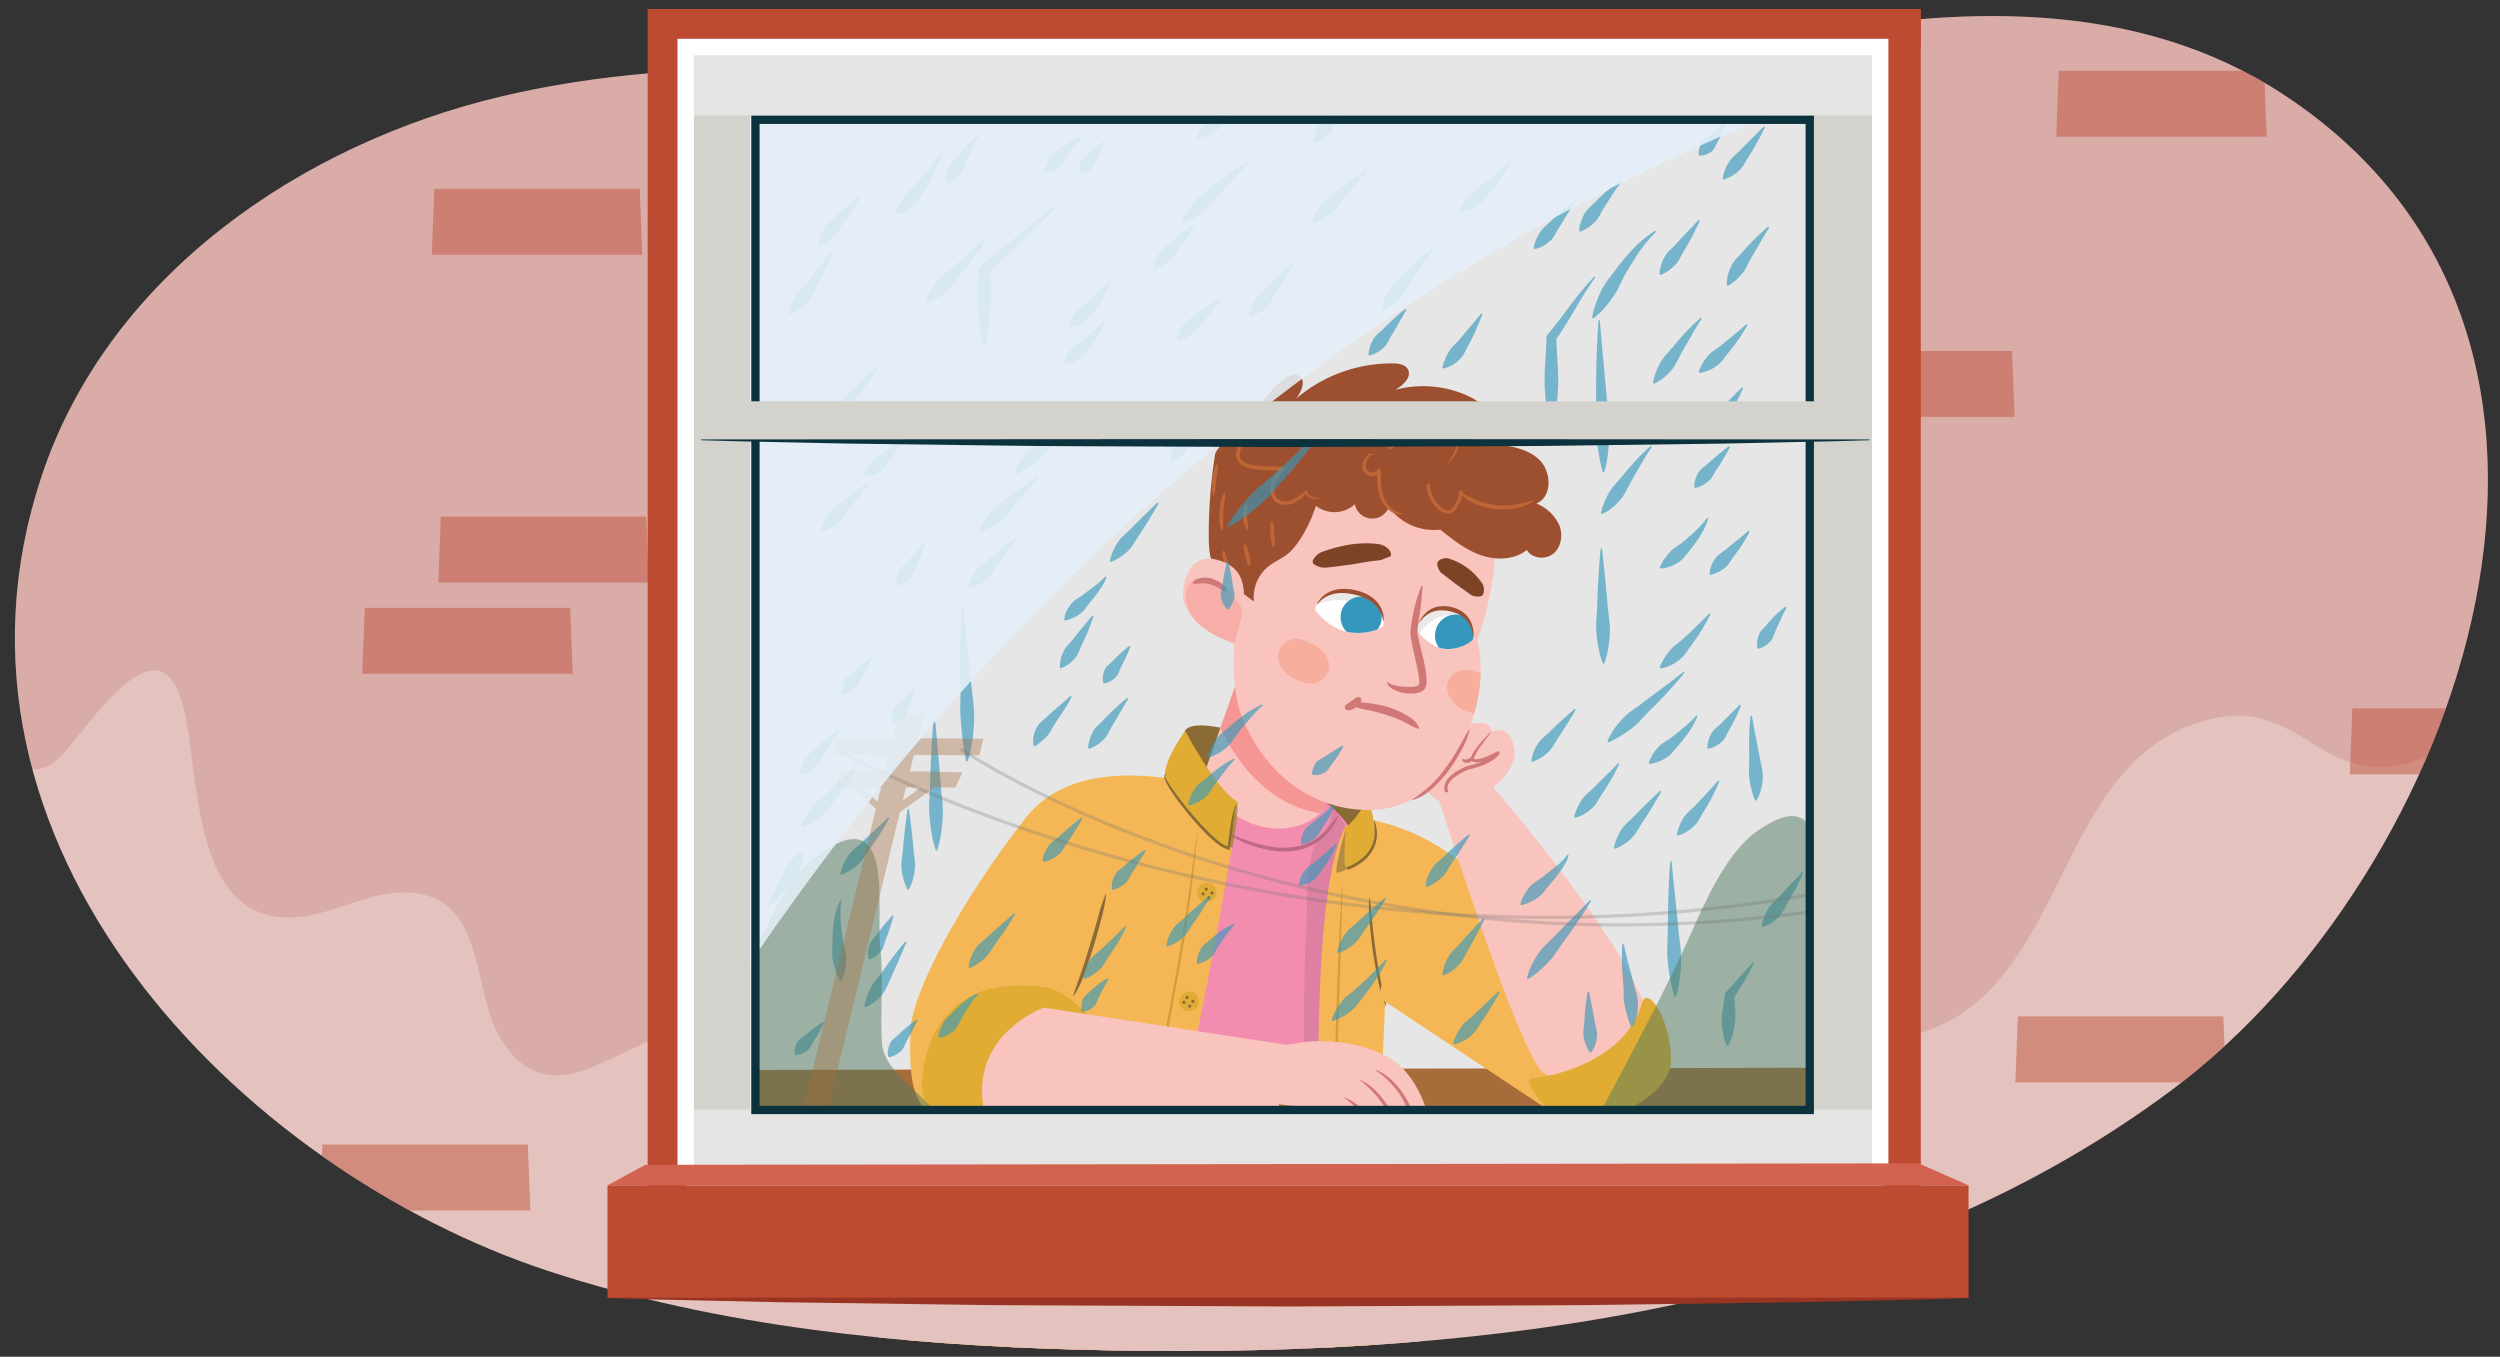 <svg xmlns="http://www.w3.org/2000/svg" xmlns:xlink="http://www.w3.org/1999/xlink" width="760" height="412.44" viewBox="0 0 760 412.44"><rect x="0" y="0" width="760" height="412.44" fill="#333333" stroke="none"/><defs><clipPath id="a364e983-1c8b-45b8-b7eb-f23a9aafc2e6"><path d="M337.672,27.257c-61.845-5.424-124.863-12.248-185.383,2.089S32.94,83.673,12.632,144.793C-24.6,256.861,73.121,355.807,167.119,386.533c51.556,16.852,107.078,22.321,160.9,23.76,112.1,3,238.622-8.818,332.591-79.223,87.309-65.415,146.327-227.827,33.947-302.087C649.575-.739,594.463,1.736,544.345,11.491,475.927,24.808,407.279,33.361,337.672,27.257Z" style="fill:none"/></clipPath><clipPath id="a3fae6fe-1b7a-4ec4-9036-96494262d9dd"><path d="M376.607,205.409l-11.218,31.773c10.029,16.841,29.1,18.47,37.146,8.7l1.839-13.41Z" style="fill:#fac0b9"/></clipPath><clipPath id="b0aa47f8-a02b-40f8-a0a7-34e2dd1425e6"><path d="M430.892,191.321c-.1.736,3.6,5.376,8.123,5.913s8.686-2.172,8.819-3.032c.706-4.539-2.968-8.526-7.49-9.064S431.375,187.623,430.892,191.321Z" style="fill:#fff"/></clipPath><clipPath id="bf508647-26b1-4923-a86c-6a756edcd3c2"><path d="M399.785,185.079c-.142.728,4.254,5.886,9.795,7.018s10.749-1.055,10.942-1.905c1.015-4.481-3.373-8.978-8.914-10.11S400.5,181.415,399.785,185.079Z" style="fill:#fff"/></clipPath><clipPath id="a753f9c3-91bc-4045-9248-3b16368bf0a5"><path d="M372.158,170.919c-9.066-3.868-11.827,3.183-12.45,8.427-1.061,8.931,10.2,14.668,15.485,16.216C378.07,185.741,381.223,174.787,372.158,170.919Z" style="fill:#fac0b9"/></clipPath><clipPath id="b43c0dfe-2c82-4103-91f8-a4f4c75c10c2"><rect x="230.525" y="33.296" width="318.994" height="308.786" style="fill:none"/></clipPath></defs><g style="isolation:isolate"><g id="aef57676-488e-4654-9816-b49f8c22c70d" data-name="Layer 1"><g style="clip-path:url(#a364e983-1c8b-45b8-b7eb-f23a9aafc2e6)"><path d="M806.888,600.708H-21.728V-148.626H806.888Z" style="fill:#e4c2be"/><path d="M-7.273,142.617c-4.356,20.721-7.265,46.369-1.719,66.819,3.368,12.42,15.044,34.342,28.291,19.6,8.668-9.647,28.9-41.236,36.2-15.076,5.669,20.316,1.537,68.354,35.848,64.762,13.039-1.366,26.084-11.05,39.8-6.032,14.827,5.426,13.712,27.61,19.241,39.483,6.749,14.49,16.951,18,31,11.69,15.791-7.092,32.982-16.987,51-15.333,2.415,5.123,9.672,9,14.28,12.24,16.06,11.279,37.537,18.992,56.885,21.946,33.614,5.133,66.58-4.246,96.824-18.713,29.274-14,53.944-40.573,87.159-46,20.123-3.29,37.445.052,51.35,15.266C549.449,304.818,561.8,319,579.5,315.17c48.445-10.467,43.563-78.437,86.321-94.629,15.626-5.918,24.939-2.464,37.978,5.964,12.2,7.883,23.585,9.135,36.661,2.029,10.1-5.487,13.915-15.443,26.244-15.234,9.794.166,19.018,4.232,28.424-.573,20.692-10.571,23.011-35.451,21.035-55.962-3.278-34.032-9.4-68.806-33.79-94.415C749.6,27.942,692.75,0,647.662-4.686,611.682-8.424,575.18,7.8,539.041,7.865c-44.839.08-89.66-1.525-134.508-1.351-45.717.178-91.391,1.992-137.087,3.154-29.343.746-59.129,2.358-87.954,8.291C140.749,25.933,103.2,37.852,71.873,63.012,49.773,80.763,26.3,101,7.877,122.6,2.038,129.446-2.525,137.483-7.273,142.617Z" style="fill:#9a3422;opacity:0.15"/><polygon points="580.06 106.7 579.289 126.745 612.44 126.745 611.669 106.7 580.06 106.7" style="fill:#bd4b31;opacity:0.45"/><polygon points="613.443 308.985 612.672 329.03 676.662 329.03 675.891 308.985 613.443 308.985" style="fill:#bd4b31;opacity:0.45"/><polygon points="655.846 335.969 655.075 356.014 719.065 356.014 718.294 335.969 655.846 335.969" style="fill:#bd4b31;opacity:0.45"/><polygon points="625.857 21.531 625.086 41.576 689.075 41.576 688.304 21.531 625.857 21.531" style="fill:#bd4b31;opacity:0.45"/><polygon points="132.028 57.392 131.257 77.437 195.246 77.437 194.475 57.392 132.028 57.392" style="fill:#bd4b31;opacity:0.45"/><polygon points="98.008 347.948 97.237 367.993 161.227 367.993 160.456 347.948 98.008 347.948" style="fill:#bd4b31;opacity:0.45"/><polygon points="326.404 -3.292 325.633 16.753 389.623 16.753 388.852 -3.292 326.404 -3.292" style="fill:#bd4b31;opacity:0.45"/><polygon points="134.019 157.042 133.248 177.087 197.237 177.087 196.467 157.042 134.019 157.042" style="fill:#bd4b31;opacity:0.45"/><polygon points="110.89 184.797 110.119 204.842 174.109 204.842 173.338 184.797 110.89 184.797" style="fill:#bd4b31;opacity:0.45"/><polygon points="715.109 215.324 714.338 235.369 778.328 235.369 777.557 215.324 715.109 215.324" style="fill:#bd4b31;opacity:0.45"/><g style="opacity:0.45"><path d="M377.167,10.177c12.55-.661,12.17-13.637,12.17-13.637l-62.454.013S364.617,10.837,377.167,10.177Z" style="fill:#9a3422"/><path d="M716.672,337.7c-5.553-.56-9.4,4.453-13.57,7.318a28.739,28.739,0,0,1-19.428,4.713c-9.372-1.011-17.806-8.294-26.428-1.155-2.193-2.612-1.409-7.671-1.247-11.206C666.551,336.7,717.326,335.784,716.672,337.7Z" style="fill:#9a3422"/></g><rect x="221.938" y="34.617" width="336.22" height="319.045" style="fill:#e5e5e5"/><path d="M398.043,229.88s-36.932-15.262-38.141-6.8-5.824,19.6,1.489,21.492,44.6,12.378,44.6,12.378,5.246-.674,9.459-11.759C417.8,239.014,398.043,229.88,398.043,229.88Z" style="fill:#846227"/><path d="M401.123,302.015s25.38,3.844,28.079,3.865,22.134-39.184,9.487-47.612a61.16,61.16,0,0,0-25.357-9.633Z" style="fill:#f5b34a"/><path d="M288.25,400.739c66.607,33.437,117.311,28.2,117.311,28.2s9.039-61.23,7.321-169.867c-.235-14.853-34.045-32.828-44.1-24.612C328.174,267.636,281.7,397.452,288.25,400.739Z" style="fill:#f386aa"/><path d="M320.914,282.668c-10.7,28.345-52.19,143.48-55.707,153.049-2.009,5.465,16.394-12.258,34.857-9.059,13.864,2.4,17.153,30.1,20.876,24.885C351.487,408.73,376.779,243.5,376.779,243.5s-25.983-5.076-30.628-4.391C334.8,240.779,329.791,259.142,320.914,282.668Z" style="fill:#f5b34a"/><circle cx="366.865" cy="271.308" r="2.972" style="fill:#e0a726"/><circle cx="361.475" cy="304.41" r="2.972" style="fill:#e0a726"/><circle cx="353.688" cy="339.981" r="2.972" style="fill:#e0a726"/><circle cx="345.108" cy="373.041" r="2.972" style="fill:#e0a726"/><circle cx="335.182" cy="402.572" r="2.972" style="fill:#e0a726"/><circle cx="336.618" cy="402.461" r="0.491" style="fill:#846227"/><circle cx="334.866" cy="401.303" r="0.491" style="fill:#846227"/><circle cx="335.664" cy="403.909" r="0.491" style="fill:#846227"/><circle cx="333.911" cy="402.751" r="0.491" style="fill:#846227"/><circle cx="346.476" cy="372.998" r="0.491" style="fill:#846227"/><circle cx="344.723" cy="371.84" r="0.491" style="fill:#846227"/><circle cx="345.521" cy="374.446" r="0.491" style="fill:#846227"/><circle cx="343.769" cy="373.287" r="0.491" style="fill:#846227"/><circle cx="354.972" cy="339.859" r="0.491" style="fill:#846227"/><circle cx="353.219" cy="338.701" r="0.491" style="fill:#846227"/><circle cx="354.017" cy="341.306" r="0.491" style="fill:#846227"/><circle cx="352.265" cy="340.148" r="0.491" style="fill:#846227"/><circle cx="362.634" cy="304.423" r="0.491" style="fill:#846227"/><circle cx="360.881" cy="303.264" r="0.491" style="fill:#846227"/><circle cx="361.68" cy="305.87" r="0.491" style="fill:#846227"/><circle cx="359.927" cy="304.712" r="0.491" style="fill:#846227"/><circle cx="368.453" cy="271.456" r="0.491" style="fill:#846227"/><circle cx="366.7" cy="270.298" r="0.491" style="fill:#846227"/><circle cx="367.499" cy="272.903" r="0.491" style="fill:#846227"/><circle cx="365.746" cy="271.745" r="0.491" style="fill:#846227"/><path d="M406.825,248.023a16.16,16.16,0,0,1-5.722,7.52,17.209,17.209,0,0,1-8.978,3.271,15.564,15.564,0,0,1-2.4.026l-1.2-.034-1.184-.169c-.786-.13-1.587-.188-2.357-.378l-2.308-.581a18.564,18.564,0,0,1-2.262-.716l-2.225-.814a41.719,41.719,0,0,1-4.164-2.237l.064-.132c1.525.427,2.984.962,4.435,1.506l2.209.714a17.667,17.667,0,0,0,2.216.663l2.249.529c.749.172,1.518.212,2.276.326l1.139.145,1.144.012a14.421,14.421,0,0,0,2.278-.06,16.184,16.184,0,0,0,8.451-2.927c2.515-1.736,4.283-4.257,6.217-6.736Z" style="fill:#b85f80"/><path d="M391,378.076a7.03,7.03,0,0,1-1.257,3c-.549.929-1.159,1.82-1.794,2.693-.654.858-1.334,1.7-2.066,2.49a7.353,7.353,0,0,1-2.5,2.071l-.106-.1a10.18,10.18,0,0,1,1.794-2.664c.65-.831,1.3-1.662,1.915-2.514.638-.839,1.243-1.7,1.853-2.561A9.513,9.513,0,0,1,390.873,378Z" style="fill:#bc6d8b"/><path d="M392.964,370.468a7.013,7.013,0,0,1-1.257,3c-.548.93-1.159,1.82-1.794,2.693-.654.858-1.334,1.7-2.065,2.49a7.357,7.357,0,0,1-2.506,2.071l-.1-.1a10.15,10.15,0,0,1,1.794-2.663c.649-.832,1.3-1.663,1.915-2.515.637-.839,1.243-1.7,1.852-2.561a9.513,9.513,0,0,1,2.038-2.482Z" style="fill:#bc6d8b"/><path d="M364.057,252.882c-1.474,15.778-3.539,31.518-6.541,47.093l-2.123,11.7c-.777,3.885-1.674,7.746-2.5,11.62l-5.081,23.225c-3.148,15.564-8.425,30.63-14.5,45.264a384.386,384.386,0,0,1-20.968,42.668l-.1-.053c7.29-14.068,14.267-28.294,20.373-42.9,6.062-14.614,11.317-29.611,14.456-45.138l5.079-23.215c.831-3.872,1.728-7.731,2.5-11.614l2.121-11.69c2.994-15.552,5-31.269,7.169-46.967Z" style="fill:#d0982a"/><path d="M403.413,244.226s4.159,3.1-1.82,9.674c-5.417,5.955-3.9,22.991-4.513,29.715-1.3,14.2-.248,95.732-2.16,107.072s-4.7,33.949-6.32,37.589,19.224-1.124,19.224-1.124l6.125-158.681S411.286,248.828,403.413,244.226Z" style="fill:#b85f80;opacity:0.37"/><path d="M409.159,251.006C396.55,274.97,401.6,362.137,402.34,434.865c0,0,4.605,24.517,8.307,28.516s9.305-22.957,4.448-42.13c2.5-16.258,3.026-43.172,4.12-72.3s4.077-85.061,2.577-92.088Z" style="fill:#f5b34a"/><path d="M419.8,412.012c-1.447,2.706-2.846,1.242-3.583,1.232a12.787,12.787,0,0,0,1.493,4.1,5.4,5.4,0,0,1,.47,4.238c-.571,1.348-2.562,2.085-3.554,1.008a3.4,3.4,0,0,1-.676-1.7q-1.232-6.26-2.015-12.6c-.332-2.685.508-5.557,3.435-3.711C417.5,405.928,421.246,409.306,419.8,412.012Z" style="fill:#f5b34a"/><path d="M408.125,268.985c-.274,14.73-.837,29.447-1.317,44.168s-.881,29.444-1.186,44.169-.5,29.452-.46,44.177q.041,11.044.33,22.08c.048,1.84.108,3.679.2,5.516.056,1.839.153,3.675.266,5.511a76.527,76.527,0,0,0,1.226,10.948l-.106.028a67.469,67.469,0,0,1-1.6-10.941c-.325-3.674-.521-7.356-.655-11.038-.306-7.365-.367-14.734-.405-22.1-.038-14.735.164-29.467.461-44.195s.71-29.454,1.185-44.178.985-29.446,1.957-44.149Z" style="fill:#d0982a"/><rect x="267.186" y="353.992" width="164.477" height="85.211" style="fill:#e4c2be"/></g><polygon points="230.525 325.259 551.552 324.598 555.515 344.414 229.204 345.075 230.525 325.259" style="fill:#a3632d"/><path d="M416.323,272.9c.471,2.773.649,5.552.929,8.328s.635,5.542,1.042,8.3c.376,2.762.846,5.509,1.385,8.242.565,2.731,1.248,5.418,1.745,8.186l-.106.032a42.214,42.214,0,0,1-2.411-8.056c-.58-2.744-1.091-5.5-1.506-8.275q-.573-4.165-.939-8.353a49.07,49.07,0,0,1-.249-8.4Z" style="fill:#846227"/><path d="M354.268,236.525c7.41,8.431-11.321,39.567-15.834,49.316-15.729,33.975-30.014,39.3-30.014,39.3s-17.165,18.59-23.8,14.676-8.394-9.933-7.856-26.451c.375-11.54,15.376-39.66,35.092-64.769C320.891,237.093,336.324,234.1,354.268,236.525Z" style="fill:#f5b34a"/><path d="M280.271,328.393s-2.109,19.448,23.938,14.284c21.128-8.007,28.053-32.564,28.053-32.564s-7.7-8.9-14.226-9.911C280.986,294.48,280.271,328.393,280.271,328.393Z" style="fill:#e0a726"/><path d="M299.558,339.569l89.249-3.255,1.761-18.79-73.305-11.2S293.382,314.854,299.558,339.569Z" style="fill:#fac0b9"/><path d="M336.284,271.772a45.724,45.724,0,0,1-1.61,8.018q-1.02,3.957-2.2,7.873-1.215,3.9-2.611,7.755a30.21,30.21,0,0,1-3.492,7.417l-.129-.07c.786-2.617,1.739-5.135,2.63-7.7q1.309-3.847,2.45-7.756c.8-2.591,1.548-5.2,2.31-7.807a56.84,56.84,0,0,1,2.512-7.769Z" style="fill:#846227"/><path d="M398.886,336.3c-2.944-.17-17.393,1.143-20.057-8.374s14.08-10.553,14.08-10.553c9.746-2.15,25.6-.392,33.343,7.25s10.152,21.968,7.927,22.456c-2.158.474-3.507-2.29-3.507-2.29s.922,4.786-.875,5.627c-2.666,1.247-3.829-1.737-3.829-1.737s-1.061,3.506-2.827,3.694c-1.115.119-3.628-1.724-3.276-5.661,0,0-2.294,4.444-5.183.922S407.04,336.54,398.886,336.3Z" style="fill:#fac0b9"/><path d="M418.149,325.193a14.918,14.918,0,0,1,5.1,3.307,26.177,26.177,0,0,1,3.848,4.756,28.433,28.433,0,0,1,2.611,5.531c.384.948.585,1.953.872,2.93.229.991.4,2,.584,2.994l-.987.161c-.227-.963-.4-1.937-.644-2.893l-.417-1.419a12.239,12.239,0,0,0-.451-1.406A31.606,31.606,0,0,0,426.2,333.8a25.893,25.893,0,0,0-3.581-4.668,26.338,26.338,0,0,0-4.529-3.811Z" style="fill:#ce6f6b"/><path d="M413.527,328.285a16.4,16.4,0,0,1,5.02,3.649,28.8,28.8,0,0,1,3.784,4.961,30.134,30.134,0,0,1,2.607,5.669,30.439,30.439,0,0,1,.881,2.992c.238,1.011.4,2.037.6,3.057l-.987.161c-.231-.985-.407-1.981-.656-2.958l-.421-1.452a12.216,12.216,0,0,0-.458-1.439,33.736,33.736,0,0,0-2.469-5.5,28.606,28.606,0,0,0-3.531-4.881,30.434,30.434,0,0,0-4.432-4.132Z" style="fill:#ce6f6b"/><path d="M408.64,333.58a15.317,15.317,0,0,1,4,2.3,26.37,26.37,0,0,1,3.361,3.2,20.081,20.081,0,0,1,2.679,3.815,18.415,18.415,0,0,1,1.717,4.347l-.966.26a22.093,22.093,0,0,0-1.721-4.076,22.86,22.86,0,0,0-2.507-3.664,41.282,41.282,0,0,0-6.629-6.056Z" style="fill:#ce6f6b"/><path d="M437.278,257.464c9.164,5.444,41.028,24.552,54.164,55.244l-17.174,27.083-55-36.47S428.115,252.019,437.278,257.464Z" style="fill:#f5b34a"/><path d="M451.071,235.94s53.565,61.171,50.279,78.75-24.49,18.088-32.367,11.229S436.773,241,436.773,241Z" style="fill:#fac0b9"/><path d="M429.285,234.623s5.06,9.013,10.673,9.606c7.392.781,19.793-6.658,20.5-15,.214-2.518-1.721-9.218-7-6.761-.145-4.669-8.687-2.323-9.823-.318C441.566,225.8,429.285,234.623,429.285,234.623Z" style="fill:#fac0b9"/><path d="M453.266,222.713c-.945,1.205-1.887,2.409-2.784,3.637a17.43,17.43,0,0,0-2.288,3.8.77.77,0,0,0-.045.565,1.509,1.509,0,0,0,.329.076,3.036,3.036,0,0,0,.49.014,8.322,8.322,0,0,0,2.1-.482,26.068,26.068,0,0,0,4.072-1.886l.005,0a.52.52,0,0,1,.683.747,7.327,7.327,0,0,1-2.033,1.909,15.038,15.038,0,0,1-2.376,1.259,28.69,28.69,0,0,1-5.054,1.6l.08-.023a17.767,17.767,0,0,0-4.4,2.444,6.343,6.343,0,0,0-1.6,1.782,2.7,2.7,0,0,0-.261,2.13.5.5,0,0,1-.953.3,3.739,3.739,0,0,1,.3-2.923,7.378,7.378,0,0,1,1.834-2.12,15.212,15.212,0,0,1,2.248-1.511,19.572,19.572,0,0,1,2.442-1.142l.061-.018.02,0a27.7,27.7,0,0,0,4.84-1.527,15.9,15.9,0,0,0,2.219-1.155,6.325,6.325,0,0,0,1.764-1.589l.688.745a26.838,26.838,0,0,1-4.279,1.9,9.136,9.136,0,0,1-2.368.5,3.832,3.832,0,0,1-.655-.03,1.659,1.659,0,0,1-.756-.259,1.037,1.037,0,0,1-.386-.884,2.363,2.363,0,0,1,.147-.692,9.691,9.691,0,0,1,1.185-2.09,22.444,22.444,0,0,1,1.432-1.829,40.158,40.158,0,0,1,3.184-3.337.071.071,0,0,1,.1,0A.073.073,0,0,1,453.266,222.713Z" style="fill:#ce6f6b"/><path d="M444.615,230.745l.749.115a1.155,1.155,0,0,0,.563-.013,3.571,3.571,0,0,0,.588-.225c.2-.115.405-.226.622-.35l.028-.015a.5.5,0,0,1,.6.8,3.117,3.117,0,0,1-.739.551,2.416,2.416,0,0,1-.957.284,2,2,0,0,1-1.039-.2.958.958,0,0,1-.531-.866.086.086,0,0,1,.09-.082h.009Z" style="fill:#ce6f6b"/><path d="M465.945,327.682c-4.462-.228,6.121,13.17,10.566,13.925,8.31,1.411,31.086-7.124,31.445-18.991s-7.162-23.685-8.833-17.622C494.084,323.277,469.4,327.859,465.945,327.682Z" style="fill:#e0a726"/><path d="M376.607,205.409l-11.218,31.773c10.029,16.841,29.1,18.47,37.146,8.7l1.839-13.41Z" style="fill:#fac0b9"/><g style="clip-path:url(#a3fae6fe-1b7a-4ec4-9036-96494262d9dd)"><path d="M364.455,202.273s7.663,42.38,39.248,45.232l5.751-21.34L370.6,194.309Z" style="fill:#f5908d"/></g><path d="M371.315,255s-1.4-10.178-2.506-12.89,5.817.687,7.055,1.658-1.269,14.112-1.269,14.112Z" style="fill:#846227;opacity:0.59"/><path d="M360.306,222.17s9.2,17.718,15.94,21.62c0,0-2.73,9.646-2.867,13.535s-18.7-16.124-19.208-21.182S360.306,222.17,360.306,222.17Z" style="fill:#e0a726"/><path d="M413.336,249.886s-.63,8.561,1,9.894-6.692,5.716-7.85,5.525S409.072,252,409.072,252Z" style="fill:#846227;opacity:0.59"/><path d="M415.452,242.994a24.065,24.065,0,0,1-6.258,8.528s-1.226,12.907.2,12.083c0,0,4.764-1.158,6.778-3.687S418.574,247.614,415.452,242.994Z" style="fill:#e0a726"/><path d="M375.951,244.3a29.175,29.175,0,0,0-.707,3.371c-.159,1.136-.334,2.271-.452,3.417-.276,2.288-.485,4.593-.923,6.9l-.08.42-.4-.106a10.17,10.17,0,0,1-3.489-1.945,36.249,36.249,0,0,1-2.916-2.565,75.547,75.547,0,0,1-5.206-5.7c-1.642-1.976-3.223-4-4.715-6.1q-1.115-1.576-2.089-3.252a15.5,15.5,0,0,1-.846-1.765,2.661,2.661,0,0,1-.151-1.011.88.88,0,0,1,.548-.842l.044.1c-.533.345-.3,1.092-.061,1.6a15.26,15.26,0,0,0,.977,1.611c.691,1.063,1.442,2.092,2.192,3.121,1.5,2.059,3.092,4.055,4.742,6s3.385,3.813,5.187,5.6a35.459,35.459,0,0,0,2.819,2.535,9.577,9.577,0,0,0,3.139,1.824l-.484.314c.455-2.232.661-4.54,1-6.833.185-1.145.348-2.3.639-3.429a15.866,15.866,0,0,1,1.137-3.305Z" style="fill:#846227"/><path d="M417.733,249.414a9.56,9.56,0,0,1,.864,4.639,10.418,10.418,0,0,1-1.41,4.58,12.075,12.075,0,0,1-3.22,3.54,15.454,15.454,0,0,1-4.207,2.267l-.263-.817a15.51,15.51,0,0,0,3.934-2.158,12.205,12.205,0,0,0,3.032-3.266,9.609,9.609,0,0,0,1.377-4.2,23.582,23.582,0,0,0-.213-4.55Z" style="fill:#846227"/><path d="M370.181,157.478c-4.187,20.5,12.194,41.163,36.588,46.144a49.65,49.65,0,0,0,33.054-4.282c9.569-5.067,16.839-47.1,8.294-55.939a50.391,50.391,0,0,0-26.187-14.029C397.537,124.391,374.368,136.974,370.181,157.478Z" style="fill:#fac0b9"/><path d="M449.083,194.83c4.471,15.927-5.513,48.414-29.379,51.183-13.723,1.592-32.358-5.038-41.817-27.162-2.861-6.691-4.763-20.862.108-41.1,5.931-37.729,23.957-52.8,50.682-46.128C456.764,138.64,459.292,164.886,449.083,194.83Z" style="fill:#fac0b9"/><path d="M404.021,202.64c.021-3.574-3.136-6.279-6.359-7.361-.114-.077-.228-.153-.349-.219a6.552,6.552,0,0,0-3.164-.823,5.569,5.569,0,0,0-5.2,3.484c-1.533,3.777,1.826,7.427,5.022,8.944a10.271,10.271,0,0,0,5,1.112A5.322,5.322,0,0,0,404.021,202.64Z" style="fill:#f8a995"/><path d="M450.134,204.632a28.687,28.687,0,0,0-4.645-1.051,5.569,5.569,0,0,0-5.2,3.485c-1.533,3.777,1.826,7.426,5.022,8.943a16.668,16.668,0,0,0,2.838.892A49.516,49.516,0,0,0,450.134,204.632Z" style="fill:#f8a995"/><path d="M399.014,170.589a5.4,5.4,0,0,1,2.488-2.645,29.184,29.184,0,0,1,2.909-1,45.484,45.484,0,0,1,6.017-1.4,33.652,33.652,0,0,1,6.342-.349c.549.03,1.1.072,1.666.132a6.987,6.987,0,0,1,1.726.357,4.915,4.915,0,0,1,1.722,1.053,2.781,2.781,0,0,1,1.006,2.131l-.581.449a5.035,5.035,0,0,0-1.507.552,5.455,5.455,0,0,1-1.212.411,8.091,8.091,0,0,1-1.275.151c-.441.041-.889.095-1.343.159-1.829.25-3.713.615-5.624.916s-3.858.544-5.821.778c-.99.08-1.958.277-2.971.287a5.6,5.6,0,0,1-3.372-1.271Z" style="fill:#753718"/><path d="M430.892,191.321c-.1.736,3.6,5.376,8.123,5.913s8.686-2.172,8.819-3.032c.706-4.539-2.968-8.526-7.49-9.064S431.375,187.623,430.892,191.321Z" style="fill:#fff"/><g style="clip-path:url(#b0aa47f8-a02b-40f8-a0a7-34e2dd1425e6)"><path d="M449.334,190.987s-9.554-10.01-18.062,1.816c-2.99,4.156-2.428-3.009-2.428-3.009s6.734-7.1,12.2-5.371C444.182,185.414,447.928,185.31,449.334,190.987Z" style="fill:#c2c1c1;opacity:0.36"/><path d="M436.317,192.325a5.98,5.98,0,0,0,5.085,6.893,6.259,6.259,0,0,0,6.81-5.46,5.98,5.98,0,0,0-5.085-6.893A6.257,6.257,0,0,0,436.317,192.325Z" style="fill:#2791b6"/></g><path d="M431.569,189.218s.055-.092.162-.245.286-.37.5-.639a7.051,7.051,0,0,1,.832-.862,4.791,4.791,0,0,1,.551-.437,6.849,6.849,0,0,1,.621-.427,8.406,8.406,0,0,1,1.455-.686c.264-.087.542-.143.818-.22.283-.036.572-.089.863-.137l.9-.034c.3.007.613.05.924.053a6.615,6.615,0,0,1,.937.13l.472.079.452.125a8.454,8.454,0,0,1,.97.258c.283.11.568.2.849.317.273.147.554.274.832.4l.765.476.686.554c.2.208.428.387.606.609a8.029,8.029,0,0,1,.939,1.349,9.782,9.782,0,0,1,.612,1.359,8.179,8.179,0,0,1,.312,1.181c.051.344.1.618.115.812l.011.3.11.022s.015-.107.045-.31a7.96,7.96,0,0,0,.024-.865,9.3,9.3,0,0,0-.15-1.31,8.225,8.225,0,0,0-.462-1.593,7.692,7.692,0,0,0-.891-1.655c-.18-.276-.412-.506-.623-.771-.229-.24-.484-.458-.732-.694-.273-.2-.55-.4-.83-.6l-.906-.493a11.124,11.124,0,0,0-1.957-.681,5.884,5.884,0,0,0-1.019-.2,7.25,7.25,0,0,0-1.025-.111c-.344,0-.683-.029-1.021-.008l-1,.11-.963.232c-.309.121-.615.221-.9.351a7.82,7.82,0,0,0-1.555.977,7.523,7.523,0,0,0-1.152,1.146,8.11,8.11,0,0,0-.749,1.058,6.372,6.372,0,0,0-.519,1.036Z" style="fill:#974521"/><path d="M399.785,185.079c-.142.728,4.254,5.886,9.795,7.018s10.749-1.055,10.942-1.905c1.015-4.481-3.373-8.978-8.914-10.11S400.5,181.415,399.785,185.079Z" style="fill:#fff"/><g style="clip-path:url(#bf508647-26b1-4923-a86c-6a756edcd3c2)"><path d="M420.259,187.666s-5.712-4.229-11.034-5.12-10.528,1.979-10.528,1.979,6.7-6.974,12.2-5.371S418.853,181.988,420.259,187.666Z" style="fill:#c2c1c1;opacity:0.36"/><path d="M407.666,186.365a6.24,6.24,0,1,0,7.362-4.866A6.24,6.24,0,0,0,407.666,186.365Z" style="fill:#2791b6"/></g><path d="M400.473,183.7s.062-.09.186-.24.333-.36.579-.622a7.079,7.079,0,0,1,.979-.832,5.124,5.124,0,0,1,.654-.416,7.81,7.81,0,0,1,.74-.4,10.636,10.636,0,0,1,1.748-.626c.32-.075.658-.119.991-.185.345-.023.7-.063,1.05-.1l1.1.007c.372.021.752.079,1.133.1a10.172,10.172,0,0,1,1.153.174l.58.1.559.147c.4.1.865.177,1.2.305.352.123.705.227,1.054.358.341.161.689.3,1.035.44l.959.515.864.59c.255.22.541.411.768.643a9.249,9.249,0,0,1,1.211,1.405,10.205,10.205,0,0,1,.811,1.4,7.69,7.69,0,0,1,.436,1.207c.077.349.154.628.177.824l.027.3.136.028s.013-.108.04-.311a6.36,6.36,0,0,0-.01-.872,8.08,8.08,0,0,0-.242-1.329,8,8,0,0,0-.638-1.63,8.327,8.327,0,0,0-1.167-1.71c-.232-.287-.526-.53-.8-.807-.292-.252-.614-.484-.928-.734-.343-.21-.69-.425-1.043-.642l-1.13-.539a16.692,16.692,0,0,0-2.425-.777,9.112,9.112,0,0,0-1.256-.247,11.068,11.068,0,0,0-1.26-.159c-.42-.017-.837-.06-1.249-.055l-1.221.066-1.168.191c-.371.107-.741.194-1.089.312a9.058,9.058,0,0,0-1.858.915,7.658,7.658,0,0,0-1.357,1.1,7.393,7.393,0,0,0-.868,1.034,5.451,5.451,0,0,0-.588,1.022Z" style="fill:#974521"/><path d="M411.262,214.092a7.266,7.266,0,0,1,2.812-.524c.924.052,1.841.179,2.761.288a32.564,32.564,0,0,1,5.452,1.215,25.427,25.427,0,0,1,5.157,2.275c1.593.957,3.346,2.012,3.976,4.053l-.229.184a21.164,21.164,0,0,1-2.476-1.111c-.755-.418-1.5-.856-2.28-1.234a37.9,37.9,0,0,0-4.882-1.869c-1.662-.554-3.379-.963-5.1-1.383-.866-.195-1.746-.312-2.614-.533a7.311,7.311,0,0,1-2.6-1.068Z" style="fill:#ce6f6b"/><path d="M432.426,178.1a85.407,85.407,0,0,1-1.175,10.62c-.126.869-.242,1.739-.318,2.586a8.074,8.074,0,0,0-.034,1.171,11.774,11.774,0,0,0,.2,1.183c.377,1.674.829,3.406,1.246,5.14.436,1.736.807,3.5,1.089,5.311a17.994,17.994,0,0,1,.255,2.821,6.44,6.44,0,0,1-.178,1.617,2.537,2.537,0,0,1-1.356,1.677,7.119,7.119,0,0,1-3.069.623,12.558,12.558,0,0,1-2.841-.289,10.068,10.068,0,0,1-2.675-.988,3.94,3.94,0,0,1-1.986-2.1l.26-.136a4.8,4.8,0,0,0,2.218,1.025,16.98,16.98,0,0,0,2.475.391,16.785,16.785,0,0,0,2.48.069,5.291,5.291,0,0,0,2.115-.466.528.528,0,0,0,.195-.157.939.939,0,0,0,.056-.183,4.519,4.519,0,0,0,.042-1.038,22.229,22.229,0,0,0-.307-2.486c-.3-1.7-.718-3.414-1.087-5.146s-.809-3.457-1.1-5.283a13.269,13.269,0,0,1-.164-1.46,10.924,10.924,0,0,1,.079-1.5c.108-.924.253-1.815.406-2.7a51.55,51.55,0,0,1,2.883-10.357Z" style="fill:#ce6f6b"/><path d="M413.7,212.243c.4,1.023-.052,1.291-.351,1.728a5.013,5.013,0,0,1-1.2,1.156,5.15,5.15,0,0,1-1.52.664,1.46,1.46,0,0,1-1.729-.305l-.1-.275a1.53,1.53,0,0,1,.968-1.382l1.037-.7,1.03-.7a1.461,1.461,0,0,1,1.646-.378Z" style="fill:#ce6f6b"/><path d="M437.138,170.654a3.7,3.7,0,0,1,2.868-.958,4.99,4.99,0,0,1,1.122.336c.361.137.727.271,1.081.424a19.438,19.438,0,0,1,4.014,2.285,19.716,19.716,0,0,1,3.306,3.214c.241.3.492.59.715.905a4.546,4.546,0,0,1,.615.988,4.115,4.115,0,0,1-.013,2.942l-.569.465a4.909,4.909,0,0,1-2.817-.26,3.582,3.582,0,0,1-.854-.552c-.256-.21-.538-.391-.806-.584-1.056-.791-2.15-1.5-3.185-2.283l-3.1-2.376c-.5-.435-1.072-.744-1.562-1.224a4.6,4.6,0,0,1-1.046-2.626Z" style="fill:#753718"/><path d="M391.035,168.736c-1.8,1.293-3.879,2.171-5.6,3.577a12.027,12.027,0,0,0-4.226,10.557q-3.726-2.758-7.4-5.582a18.336,18.336,0,0,1-4.085-3.883c-2.049-2.952-2.258-6.808-2.268-10.436a154.886,154.886,0,0,1,1.962-25c.165-1.023,5.532-7.519,6.394-8.081,9.125-5.949,10.159-1.533,11-1.6,7.385-.579,11.75,5.825,14.287,15.082C403,150.3,396.349,164.927,391.035,168.736Z" style="fill:#974521"/><path d="M377.955,140.023a32.073,32.073,0,0,1,12.387-24.756c1.268-.97,2.952-1.876,4.383-1.167,2.48,1.227,1.006,4.989-.744,7.131a44.628,44.628,0,0,1,29.572-10.749c1.629.025,3.512.285,4.365,1.673,1.449,2.355-1.347,5-3.757,6.351a32.9,32.9,0,0,1,21.253,1.474c3,1.275,5.908,3.1,7.611,5.881s1.9,6.661-.212,9.141c5.319.4,11.07,1,14.989,4.62s4.19,11.359-.72,13.444a13.117,13.117,0,0,1,6.824,6.311c1.275,2.9.865,6.657-1.5,8.766s-6.674,1.791-8.244-.963c-3.812,3.066-9.342,3.2-13.96,1.592s-8.54-4.716-12.364-7.766a16.851,16.851,0,0,1-15.62-6.862,5.39,5.39,0,0,1-10.341-.859,9.182,9.182,0,0,1-15.285-8.091" style="fill:#974521"/><path d="M369.374,129.951a7.217,7.217,0,0,1,3.162-2.25,16.947,16.947,0,0,1,7.606-1.51,7.448,7.448,0,0,1,3.783.86l-.03.144a31.466,31.466,0,0,1-3.755.068,22.5,22.5,0,0,0-7.187,1.437,27.249,27.249,0,0,1-3.5,1.372Z" style="fill:#974521"/><path d="M449.282,137.489a7.212,7.212,0,0,1,2.731-2.757,16.941,16.941,0,0,1,7.236-2.789,7.45,7.45,0,0,1,3.874.2l0,.147a31.349,31.349,0,0,1-3.688.709,22.563,22.563,0,0,0-6.836,2.645,27.211,27.211,0,0,1-3.209,1.949Z" style="fill:#974521"/><path d="M443.417,149.218c1.828.956,3.444,2.05,5.288,2.8a22.539,22.539,0,0,0,11.61,1.459,56.261,56.261,0,0,0,5.814-1.414.075.075,0,0,1,.067.13,12.147,12.147,0,0,1-5.708,2.342,20.522,20.522,0,0,1-12.215-1.525,11.893,11.893,0,0,1-4.953-3.682.075.075,0,0,1,.018-.1A.08.08,0,0,1,443.417,149.218Z" style="fill:#bd5c28"/><path d="M411.366,129.067a13.768,13.768,0,0,1,6.1-3.962,15.56,15.56,0,0,1,7.353-.537,12.277,12.277,0,0,1,1.848.435,2.584,2.584,0,0,1,.965.584,1.984,1.984,0,0,1,.54,1.09,4.668,4.668,0,0,1-.251,2.012,16.288,16.288,0,0,1-.614,1.76,16.9,16.9,0,0,1-4.255,6.062l-.743-.941a34.072,34.072,0,0,1,6.852-3.706,21.044,21.044,0,0,1,7.682-1.525,17.4,17.4,0,0,1,1.975.139,8.035,8.035,0,0,1,1.985.444,3.856,3.856,0,0,1,1.751,1.269,4.369,4.369,0,0,1,.808,1.969,5.579,5.579,0,0,1-.064,2.066,6.75,6.75,0,0,1-.773,1.868,14.5,14.5,0,0,1-2.482,2.994.074.074,0,0,1-.1,0,.073.073,0,0,1-.008-.094,22.6,22.6,0,0,0,2.013-3.2,5.635,5.635,0,0,0,.523-3.469,3.12,3.12,0,0,0-2.024-2.446,7.065,7.065,0,0,0-1.753-.367,16.565,16.565,0,0,0-1.85-.112,19.975,19.975,0,0,0-7.263,1.525A34,34,0,0,0,423,136.558a.6.6,0,0,1-.744-.941,15.756,15.756,0,0,0,4.017-5.6,15.116,15.116,0,0,0,.589-1.636,3.71,3.71,0,0,0,.238-1.529c-.057-.418-.3-.65-.8-.841a11.584,11.584,0,0,0-1.653-.4,15.4,15.4,0,0,0-6.9.4,17.861,17.861,0,0,0-6.273,3.169.074.074,0,0,1-.1-.106Z" style="fill:#bd5c28"/><path d="M390.635,132.21a9.961,9.961,0,0,0-7.951-.806,8.98,8.98,0,0,0-5.556,5.436,3.649,3.649,0,0,0-.212,1.819,2.62,2.62,0,0,0,.878,1.482,7.238,7.238,0,0,0,3.637,1.351c1.349.159,2.8.229,4.192.289s2.817.1,4.227.088h.006a.58.58,0,0,1,.452.95,14.106,14.106,0,0,0-2.721,4.247,4.443,4.443,0,0,0,.68,4.417,4.094,4.094,0,0,0,4.375.627,13.768,13.768,0,0,0,4.141-2.912l.033-.03a.38.38,0,0,1,.536.028.389.389,0,0,1,.09.329,1.068,1.068,0,0,0,.431.81,3.958,3.958,0,0,0,1.014.66,4.122,4.122,0,0,0,1.182.378,1.6,1.6,0,0,0,1.168-.195l.006,0a.074.074,0,0,1,.1.109,1.7,1.7,0,0,1-1.3.449,4.418,4.418,0,0,1-1.358-.235,4.548,4.548,0,0,1-1.24-.658,1.73,1.73,0,0,1-.781-1.4l.658.327A13.353,13.353,0,0,1,393,153.048a6.1,6.1,0,0,1-2.826.405,4.306,4.306,0,0,1-2.67-1.231,4.678,4.678,0,0,1-1.243-2.653,6.356,6.356,0,0,1,.266-2.852,15.116,15.116,0,0,1,2.874-4.634l.458.951a63.719,63.719,0,0,1-8.6-.39,8.286,8.286,0,0,1-4.214-1.66,3.741,3.741,0,0,1-1.22-2.132,4.7,4.7,0,0,1,.276-2.366,9.913,9.913,0,0,1,6.275-6.012,9.027,9.027,0,0,1,8.334,1.616.074.074,0,0,1-.084.12Z" style="fill:#bd5c28"/><path d="M372.36,149.9a8.471,8.471,0,0,1-.159,2.9c-.113.942-.217,1.883-.268,2.828-.076.943-.1,1.89-.114,2.839a9.1,9.1,0,0,1-.223,2.9.08.08,0,0,1-.145.019,5.79,5.79,0,0,1-.7-2.879,22.571,22.571,0,0,1-.017-2.954,22.153,22.153,0,0,1,.4-2.927,5.559,5.559,0,0,1,1.084-2.76.083.083,0,0,1,.116-.006A.09.09,0,0,1,372.36,149.9Z" style="fill:#bd5c28"/><path d="M371.954,167.355a4.728,4.728,0,0,1,.9,2.092c.216.706.421,1.413.658,2.11.213.7.455,1.4.693,2.1a5.03,5.03,0,0,1,.5,2.221.086.086,0,0,1-.132.066,3.917,3.917,0,0,1-1.358-1.882,19.969,19.969,0,0,1-.848-2.133,19.439,19.439,0,0,1-.562-2.226,3.738,3.738,0,0,1,.008-2.322.089.089,0,0,1,.116-.045A.09.09,0,0,1,371.954,167.355Z" style="fill:#bd5c28"/><path d="M378.46,165.316a2.617,2.617,0,0,1,.831,1.6c.168.557.3,1.121.434,1.685.112.569.227,1.137.309,1.712a2.758,2.758,0,0,1-.078,1.8.1.1,0,0,1-.125.043l-.019-.012a2.749,2.749,0,0,1-.825-1.6c-.168-.557-.3-1.121-.44-1.684-.113-.568-.232-1.136-.313-1.711a2.617,2.617,0,0,1,.083-1.8.1.1,0,0,1,.13-.04Z" style="fill:#bd5c28"/><path d="M379.138,152.915a4.714,4.714,0,0,1,.026,2.081,18.086,18.086,0,0,0-.04,1.988,17.62,17.62,0,0,0,.148,1.984,5.079,5.079,0,0,1,.1,2.079.087.087,0,0,1-.1.066.106.106,0,0,1-.034-.016,3.071,3.071,0,0,1-1.011-1.928,9.963,9.963,0,0,1-.127-4.315,2.954,2.954,0,0,1,.905-1.982.09.09,0,0,1,.126.015A.108.108,0,0,1,379.138,152.915Z" style="fill:#bd5c28"/><path d="M386.707,158.484a3.353,3.353,0,0,1,.51,1.924l.175,1.918.118,1.923a3.543,3.543,0,0,1-.2,1.979.089.089,0,0,1-.12.04.088.088,0,0,1-.025-.018,3.2,3.2,0,0,1-.717-1.879c-.119-.646-.192-1.3-.255-1.952-.039-.655-.072-1.31-.054-1.967a3.049,3.049,0,0,1,.425-1.967.091.091,0,0,1,.128-.019A.1.1,0,0,1,386.707,158.484Z" style="fill:#bd5c28"/><path d="M370.214,141.1a5.641,5.641,0,0,1-.155,2.436c-.123.783-.249,1.563-.334,2.349-.109.783-.181,1.57-.251,2.36a6.023,6.023,0,0,1-.436,2.4.084.084,0,0,1-.113.038.083.083,0,0,1-.034-.03,4.352,4.352,0,0,1-.489-2.445,19.442,19.442,0,0,1,.127-2.471A19.047,19.047,0,0,1,369,143.3a4.161,4.161,0,0,1,1.072-2.252.086.086,0,0,1,.122.007A.1.1,0,0,1,370.214,141.1Z" style="fill:#bd5c28"/><path d="M417.569,138.316a1.1,1.1,0,0,0-1.148.3,3.449,3.449,0,0,0-.729,1.048,4.92,4.92,0,0,0-.387,1.253,3.354,3.354,0,0,0-.067,1.249,1.767,1.767,0,0,0,1.569,1.364,1.825,1.825,0,0,0,1.921-.727.585.585,0,0,1,1.1.275v.027c0,2.763-.095,5.538.867,8.029a8.406,8.406,0,0,0,2.2,3.206,7.4,7.4,0,0,0,3.477,1.834.074.074,0,0,1,0,.146,5.237,5.237,0,0,1-4.1-1.243,9,9,0,0,1-2.571-3.547,14.731,14.731,0,0,1-.959-4.214,34.424,34.424,0,0,1-.085-4.228l1.1.3a2.609,2.609,0,0,1-1.423,1.146,3.338,3.338,0,0,1-1.724.107,3.277,3.277,0,0,1-1.554-.749,2.6,2.6,0,0,1-.845-1.571,4.35,4.35,0,0,1,.123-1.626,4.7,4.7,0,0,1,.6-1.462,3.232,3.232,0,0,1,1.147-1.129,1.342,1.342,0,0,1,1.572.088.075.075,0,0,1,0,.106A.077.077,0,0,1,417.569,138.316Z" style="fill:#bd5c28"/><path d="M372.158,170.919c-9.066-3.868-11.827,3.183-12.45,8.427-1.061,8.931,10.2,14.668,15.485,16.216C378.07,185.741,381.223,174.787,372.158,170.919Z" style="fill:#fac0b9"/><g style="clip-path:url(#a753f9c3-91bc-4045-9248-3b16368bf0a5)"><ellipse cx="369.786" cy="185.8" rx="6.896" ry="11.719" transform="translate(-31.435 287.215) rotate(-40.863)" style="fill:#f5908d;opacity:0.5"/></g><path d="M434.18,147.472a9.976,9.976,0,0,0,3.58,7.1c.962.792,2.315,1.409,3.423.839a3.378,3.378,0,0,0,1.194-1.224,13.241,13.241,0,0,0,1.86-4.455" style="fill:none;stroke:#bd5c28;stroke-linecap:round;stroke-linejoin:round"/><path d="M362.561,177.288A2.188,2.188,0,0,1,363.7,176.1a5.735,5.735,0,0,1,1.533-.414,7.457,7.457,0,0,1,3.147.208,9.479,9.479,0,0,1,2.768,1.358,11.423,11.423,0,0,1,1.173.947,3.348,3.348,0,0,1,.735,1.391l-.15.162a3.426,3.426,0,0,1-1.438-.456c-.418-.194-.774-.469-1.168-.678a12.661,12.661,0,0,0-2.413-.982,8.484,8.484,0,0,0-2.493-.335,12.288,12.288,0,0,1-2.7.163Z" style="fill:#ce6f6b"/><path d="M446.812,221.751a23.464,23.464,0,0,1-2.7,6.586,49.95,49.95,0,0,1-3.817,6.034,39.325,39.325,0,0,1-4.83,5.3,15.13,15.13,0,0,1-6.172,3.6l-.059-.135a60.587,60.587,0,0,0,5.523-4.246,38.17,38.17,0,0,0,4.572-5.238,61.157,61.157,0,0,0,3.839-5.845c1.187-2.019,2.165-4.131,3.511-6.11Z" style="fill:#ce6f6b"/><g style="opacity:0.63"><path d="M516.711,67.093c-.657,1.6-1.455,3.127-2.23,4.671-.8,1.523-1.661,3.013-2.545,4.474s-1.474,3.133-2.713,4.308a13.19,13.19,0,0,1-4.405,3.065l-.33-.227A11.563,11.563,0,0,1,506,78.173c.774-1.555,2.223-2.595,3.37-3.85s2.311-2.491,3.482-3.724c1.2-1.214,2.332-2.478,3.52-3.724Z" style="fill:#2791b6"/><path d="M503.454,70.445a40.187,40.187,0,0,0-5.188,6.229c-.769,1.106-1.5,2.237-2.2,3.386s-1.394,2.3-2.06,3.478-1.247,2.405-1.837,3.629a24.665,24.665,0,0,1-2.074,3.5,34,34,0,0,1-2.592,3.235,19.88,19.88,0,0,1-3.156,2.907l-.34-.211a23.6,23.6,0,0,1,1.073-4.126,33.63,33.63,0,0,1,1.57-3.838,21.748,21.748,0,0,1,2.14-3.537c.837-1.11,1.712-2.2,2.538-3.315a60.992,60.992,0,0,1,5.4-6.392,35.121,35.121,0,0,1,6.481-5.267Z" style="fill:#2791b6"/><path d="M484.99,84.286c-2.2,3.083-4.176,6.293-6.093,9.562-.957,1.637-1.942,3.261-2.939,4.89s-2.047,3.236-3.158,4.816l.306-.9q.139,3.55.36,7.1a64.784,64.784,0,0,1,.215,7.1c-.068,2.367-.285,4.734-.553,7.1a52.784,52.784,0,0,1-1.3,7.1h-.4a52.788,52.788,0,0,1-1.3-7.1c-.268-2.367-.485-4.734-.553-7.1a64.784,64.784,0,0,1,.215-7.1q.224-3.549.36-7.1l.022-.563.284-.338c1.195-1.428,2.343-2.91,3.5-4.4l3.431-4.527a99.848,99.848,0,0,1,7.3-8.8Z" style="fill:#2791b6"/><path d="M492.9,55.24c-.974,1.353-1.938,2.674-2.81,4.066-.9,1.368-1.77,2.746-2.646,4.123s-1.435,3-2.66,4.125a11.537,11.537,0,0,1-4.413,2.854l-.317-.243a11.844,11.844,0,0,1,1.535-5.017c.753-1.5,2.182-2.5,3.344-3.7s2.378-2.368,3.659-3.464a40.794,40.794,0,0,1,4.034-3.034Z" style="fill:#2791b6"/><path d="M479.031,61.182c-.915,1.341-1.81,2.655-2.622,4.038-.839,1.359-1.662,2.727-2.524,4.088s-1.454,2.97-2.751,4.037a9.45,9.45,0,0,1-4.654,2.37l-.278-.288a14.007,14.007,0,0,1,1.88-4.669c.774-1.376,2.167-2.278,3.291-3.433s2.282-2.3,3.5-3.393a38.1,38.1,0,0,1,3.874-3.036Z" style="fill:#2791b6"/><path d="M403.1,128.526a78.962,78.962,0,0,1-6.056,9.159c-2.223,2.919-4.606,5.71-7.069,8.413-1.232,1.35-2.422,2.743-3.638,4.109A39.116,39.116,0,0,1,382.408,154c-1.4,1.166-2.83,2.286-4.337,3.33a39.848,39.848,0,0,1-4.726,2.935l-.283-.283a32.978,32.978,0,0,1,3.057-4.678c1.109-1.47,2.3-2.858,3.527-4.2a42.258,42.258,0,0,1,3.933-3.744c1.391-1.159,2.789-2.31,4.126-3.523s2.653-2.442,3.957-3.686,2.6-2.495,3.866-3.778a97.056,97.056,0,0,0,7.234-8.07Z" style="fill:#2791b6"/><path d="M373.4,170.69c.316,1.211.555,2.422.8,3.633s.433,2.422.6,3.633.7,2.422.4,3.633a7.478,7.478,0,0,1-.594,1.817,6.472,6.472,0,0,1-1.206,1.816H373a6.455,6.455,0,0,1-1.207-1.816,7.475,7.475,0,0,1-.593-1.817c-.3-1.211.233-2.422.4-3.633s.366-2.422.6-3.633.484-2.422.8-3.633Z" style="fill:#2791b6"/><path d="M486.358,97.369c.319,3.852.612,7.693,1,11.531l1.054,11.519c.339,3.843,1.025,7.682.856,11.561-.053,1.938-.2,3.879-.443,5.819a36.5,36.5,0,0,1-1.15,5.809h-.4a45.191,45.191,0,0,1-1.263-5.757c-.316-1.914-.568-3.827-.742-5.742-.416-3.827-.063-7.692-.055-11.552s.034-7.725.144-11.593c.145-3.868.275-7.737.6-11.595Z" style="fill:#2791b6"/><path d="M487.018,166.727l.9,8.733c.292,2.908.572,5.815.819,8.727.126,1.456.325,2.911.5,4.368a25.681,25.681,0,0,1,.126,4.384,36.282,36.282,0,0,1-.514,4.4,23.1,23.1,0,0,1-1.169,4.4h-.4a25.423,25.423,0,0,1-1.244-4.358,40.326,40.326,0,0,1-.672-4.352,26.865,26.865,0,0,1-.086-4.367c.1-1.46.216-2.922.261-4.383.085-2.922.2-5.849.379-8.775.21-2.928.382-5.854.7-8.774Z" style="fill:#2791b6"/><path d="M450.661,95.488c-.585,1.631-1.276,3.2-1.951,4.8-.7,1.578-1.47,3.133-2.315,4.656s-1.453,3.255-2.8,4.447a9.809,9.809,0,0,1-4.857,2.654l-.274-.291a17.192,17.192,0,0,1,2.021-4.877c.789-1.454,2.188-2.463,3.277-3.747l3.252-3.9c1.12-1.294,2.17-2.643,3.3-3.949Z" style="fill:#2791b6"/><path d="M459.237,49.266a41.171,41.171,0,0,1-2.794,4.74,48.14,48.14,0,0,1-3.391,4.352c-1.2,1.383-2.208,3-3.772,3.974a13.181,13.181,0,0,1-5.267,2.161l-.261-.3a13.909,13.909,0,0,1,2.893-4.868c1.138-1.4,2.8-2.176,4.194-3.276s2.763-2.212,4.112-3.372c1.377-1.137,2.658-2.379,3.962-3.642Z" style="fill:#2791b6"/><path d="M415.607,51.945c-1.257,1.463-2.521,2.887-3.713,4.383l-3.645,4.407c-1.224,1.464-2.184,3.2-3.758,4.345a13.924,13.924,0,0,1-5.39,2.711l-.272-.293a16.32,16.32,0,0,1,2.838-5.25c1.129-1.55,2.845-2.534,4.316-3.773s2.979-2.449,4.538-3.6c1.582-1.124,3.155-2.257,4.83-3.236Z" style="fill:#2791b6"/><path d="M393.171,80.326c-.883,1.505-1.794,2.965-2.646,4.475-.879,1.488-1.77,2.97-2.709,4.433s-1.617,3.163-2.992,4.313a10.826,10.826,0,0,1-4.874,2.643l-.282-.284a15.24,15.24,0,0,1,2.113-4.954c.858-1.469,2.329-2.452,3.52-3.7s2.4-2.485,3.656-3.7c1.283-1.188,2.54-2.4,3.912-3.5Z" style="fill:#2791b6"/><path d="M371.356,90.912c-.913,1.255-1.9,2.43-2.837,3.65q-1.445,1.791-2.927,3.519c-.987,1.156-1.7,2.577-2.98,3.413a10.984,10.984,0,0,1-4.456,1.958l-.29-.276a9.712,9.712,0,0,1,1.941-4.533c.888-1.294,2.368-1.973,3.6-2.895s2.487-1.811,3.769-2.664c1.306-.826,2.575-1.688,3.916-2.469Z" style="fill:#2791b6"/><path d="M331.07,123.272c-1.595,2.05-3.352,3.963-5.093,5.887-1.766,1.9-3.58,3.74-5.39,5.562-.9.913-1.75,1.884-2.6,2.838a22.393,22.393,0,0,1-2.773,2.607c-1,.789-2.019,1.547-3.112,2.249a24.469,24.469,0,0,1-3.478,1.985l-.3-.264a16.1,16.1,0,0,1,1.759-3.68,24.792,24.792,0,0,1,2.367-3.181,18.774,18.774,0,0,1,2.876-2.647c1.053-.771,2.124-1.514,3.147-2.3,2.044-1.584,4.111-3.117,6.173-4.654,2.087-1.51,4.107-3.091,6.146-4.681Z" style="fill:#2791b6"/><path d="M315.864,145.082c-1.343,1.544-2.71,3.039-4.014,4.6-1.328,1.534-2.654,3.064-4,4.581s-2.436,3.308-4.12,4.493a15.7,15.7,0,0,1-5.695,2.836l-.268-.3a17.771,17.771,0,0,1,3.208-5.439c1.254-1.6,3.081-2.625,4.665-3.907s3.2-2.537,4.859-3.741c1.683-1.177,3.347-2.372,5.108-3.432Z" style="fill:#2791b6"/><path d="M309.272,163.565l-3.082,4.316c-1.034,1.426-2.081,2.839-3.156,4.233s-1.887,3.043-3.321,4.115a12.355,12.355,0,0,1-4.973,2.529l-.283-.283a13.743,13.743,0,0,1,2.358-5c.982-1.467,2.562-2.377,3.882-3.544s2.664-2.312,4.044-3.425c1.406-1.088,2.781-2.206,4.248-3.22Z" style="fill:#2791b6"/><path d="M292.817,183.9c.32,3.961.672,7.905,1.134,11.845.427,3.941.874,7.883,1.262,11.841s1.108,7.922.9,11.936a54.85,54.85,0,0,1-.562,6.01,33.394,33.394,0,0,1-1.413,5.939l-.4-.023c-.256-1.007-.411-2-.577-2.991s-.312-1.978-.424-2.961c-.259-1.969-.472-3.928-.624-5.89-.376-3.917-.049-7.876-.1-11.842s-.1-7.939-.063-11.921c.074-3.983.144-7.97.463-11.943Z" style="fill:#2791b6"/><path d="M284.23,218.25l.9,10.055c.3,3.35.577,6.7.827,10.052.126,1.677.326,3.352.5,5.03a33.991,33.991,0,0,1,.126,5.045,47.964,47.964,0,0,1-.518,5.059,29.732,29.732,0,0,1-1.179,5.052h-.4a33.01,33.01,0,0,1-1.235-5.022c-.311-1.672-.517-3.343-.667-5.015a35.6,35.6,0,0,1-.086-5.028c.1-1.68.215-3.362.259-5.042.083-3.362.2-6.727.372-10.094.207-3.366.377-6.732.7-10.092Z" style="fill:#2791b6"/><path d="M276.3,245.993c.319,2.036.531,4.073.8,6.11q.349,3.054.6,6.11c.167,2.036.7,4.073.4,6.11a16.824,16.824,0,0,1-1.8,6.11h-.4a16.824,16.824,0,0,1-1.8-6.11c-.3-2.037.233-4.074.4-6.11s.367-4.074.6-6.11c.269-2.037.48-4.074.8-6.11Z" style="fill:#2791b6"/><path d="M320.764,62.856c-1.594,1.822-3.251,3.589-4.94,5.323s-3.388,3.461-5.117,5.149l-5.186,5.048c-1.731,1.671-3.448,3.35-5.1,5.084l.558-1.283c.1,1.926.271,3.853.31,5.779s-.016,3.854-.155,5.78-.329,3.853-.6,5.78a49.9,49.9,0,0,1-1.11,5.78h-.4a49.9,49.9,0,0,1-1.11-5.78c-.27-1.927-.46-3.853-.6-5.78s-.2-3.853-.155-5.78.207-3.853.31-5.779l.046-.861.512-.423,5.608-4.64c1.865-1.54,3.769-3.026,5.651-4.534l5.648-4.512q2.8-2.286,5.551-4.636Z" style="fill:#2791b6"/><path d="M300.035,72.4c-1.222,1.93-2.554,3.775-3.868,5.642q-2.01,2.767-4.163,5.421c-.715.885-1.381,1.818-2.069,2.733a15.362,15.362,0,0,1-2.352,2.463,22.537,22.537,0,0,1-2.806,2.013,15.237,15.237,0,0,1-3.248,1.556l-.283-.283a15.981,15.981,0,0,1,1.53-3.251,24.366,24.366,0,0,1,1.942-2.826,16.233,16.233,0,0,1,2.357-2.411c.875-.718,1.764-1.424,2.6-2.185l5.006-4.565,5.052-4.566Z" style="fill:#2791b6"/><path d="M274.926,133.178c-.718,1.2-1.475,2.347-2.193,3.541-.746,1.169-1.523,2.327-2.384,3.451-.43.563-.821,1.175-1.25,1.767a5.509,5.509,0,0,1-1.607,1.455A7.117,7.117,0,0,1,263,144.438l-.212-.34a11.807,11.807,0,0,1,2.139-3.774c.782-1.044,2.076-1.541,3.13-2.384l3.2-2.565c1.118-.833,2.2-1.711,3.387-2.475Z" style="fill:#2791b6"/><path d="M264.336,147.068c-1.15,1.3-2.276,2.577-3.311,3.939-1.06,1.335-2.09,2.687-3.132,4.038s-1.8,2.975-3.191,4.038a11.647,11.647,0,0,1-4.88,2.5l-.282-.283a13.607,13.607,0,0,1,2.226-4.936c.937-1.453,2.489-2.364,3.8-3.511s2.662-2.259,4.082-3.293a40.144,40.144,0,0,1,4.447-2.809Z" style="fill:#2791b6"/><path d="M379.926,49.311c-1.67,1.6-3.3,3.208-4.843,4.909-1.565,1.674-3.1,3.373-4.64,5.072-.769.852-1.485,1.761-2.216,2.656a16.226,16.226,0,0,1-2.471,2.416,22.833,22.833,0,0,1-2.921,1.966,14.768,14.768,0,0,1-3.369,1.463l-.267-.3a17.492,17.492,0,0,1,1.708-3.215,25.676,25.676,0,0,1,2.074-2.8,16.48,16.48,0,0,1,2.493-2.381c.923-.7,1.866-1.39,2.762-2.127,1.79-1.476,3.628-2.912,5.532-4.262a61.934,61.934,0,0,1,5.924-3.726Z" style="fill:#2791b6"/><path d="M363.435,68.449l-2.611,3.79c-.87,1.255-1.746,2.5-2.65,3.73s-1.54,2.716-2.807,3.632a9.711,9.711,0,0,1-4.481,2.056l-.282-.283a10.986,10.986,0,0,1,1.841-4.5c.807-1.3,2.22-2.057,3.373-3.065s2.333-1.994,3.555-2.942c1.247-.923,2.467-1.87,3.783-2.7Z" style="fill:#2791b6"/><path d="M335.723,98.134a25.391,25.391,0,0,1-1.929,4.055,31.58,31.58,0,0,1-2.581,3.691c-.935,1.164-1.669,2.564-2.963,3.319a9.4,9.4,0,0,1-4.455,1.531l-.265-.3a9.7,9.7,0,0,1,2.053-4.212c.862-1.174,2.257-1.734,3.376-2.609s2.218-1.759,3.293-2.694a38.877,38.877,0,0,0,3.13-2.99Z" style="fill:#2791b6"/><path d="M337.706,85.582a31.831,31.831,0,0,1-2.044,4.377,36.662,36.662,0,0,1-2.673,4.047c-.971,1.285-1.749,2.805-3.129,3.685a9.889,9.889,0,0,1-4.747,1.812l-.259-.305a11.967,11.967,0,0,1,2.274-4.428c.907-1.259,2.356-1.944,3.522-2.948s2.309-2.023,3.432-3.089c1.152-1.046,2.2-2.188,3.281-3.357Z" style="fill:#2791b6"/><path d="M520.009,186.658c-.824,1.722-1.8,3.357-2.773,5q-1.509,2.436-3.243,4.73c-1.154,1.523-2.11,3.286-3.716,4.411a11.906,11.906,0,0,1-5.5,2.413l-.246-.316a19.147,19.147,0,0,1,2.977-4.982c1.1-1.473,2.748-2.416,4.113-3.673q1.026-.937,2.03-1.9,1.023-.951,2.026-1.932c1.373-1.28,2.667-2.636,4.006-3.98Z" style="fill:#2791b6"/><path d="M512.061,204.519c-1.622,2.079-3.4,4.026-5.167,5.981-1.793,1.928-3.64,3.8-5.5,5.637-.929.921-1.805,1.9-2.693,2.856a22.182,22.182,0,0,1-2.889,2.6,35.855,35.855,0,0,1-3.247,2.2,22.922,22.922,0,0,1-3.623,1.863l-.285-.281a17.573,17.573,0,0,1,1.97-3.621,27.2,27.2,0,0,1,2.5-3.124,20.036,20.036,0,0,1,2.959-2.61c1.076-.764,2.166-1.5,3.208-2.3l6.262-4.71c2.112-1.539,4.155-3.156,6.221-4.776Z" style="fill:#2791b6"/><path d="M343.64,196.57c-.421,1.111-.908,2.176-1.386,3.244s-1,2.1-1.524,3.123-.742,2.253-1.627,3.012a6.956,6.956,0,0,1-1.44,1.072,6.459,6.459,0,0,1-1.942.768l-.337-.216a5.827,5.827,0,0,1-.064-2.11,6.712,6.712,0,0,1,.484-1.776c.412-1.131,1.517-1.774,2.324-2.613s1.646-1.653,2.512-2.441,1.746-1.562,2.678-2.3Z" style="fill:#2791b6"/><path d="M352.224,152.978c-.922,1.712-1.94,3.353-2.923,5.026q-1.518,2.475-3.146,4.872c-1.084,1.6-1.9,3.423-3.367,4.71a14.682,14.682,0,0,1-5.1,3.234l-.3-.26a15.645,15.645,0,0,1,2.338-5.54c.993-1.656,2.617-2.787,3.953-4.164s2.689-2.742,4.061-4.1c1.4-1.331,2.748-2.708,4.174-4.027Z" style="fill:#2791b6"/><path d="M336.394,175.4a9.435,9.435,0,0,1-1,2.18c-.4.686-.833,1.346-1.275,2-.9,1.284-1.869,2.5-2.862,3.684s-1.74,2.609-3.034,3.432a12.681,12.681,0,0,1-4.4,1.958l-.315-.246a6.836,6.836,0,0,1,.694-2.555,10.981,10.981,0,0,1,1.254-2.046c.906-1.282,2.38-1.934,3.59-2.857l3.622-2.748a20.857,20.857,0,0,0,3.367-2.968Z" style="fill:#2791b6"/><path d="M332.425,187.3c-.469,1.523-1.062,2.989-1.629,4.476q-.9,2.2-1.946,4.332c-.7,1.418-1.106,3.031-2.225,4.177a10.376,10.376,0,0,1-4.119,2.885l-.329-.226a11.106,11.106,0,0,1,1.112-4.866c.6-1.453,1.887-2.456,2.853-3.676s1.943-2.432,2.933-3.645l3-3.649Z" style="fill:#2791b6"/><path d="M325.805,211.762a42.293,42.293,0,0,1-2.406,4.215c-.871,1.353-1.781,2.66-2.653,3.949s-1.386,2.8-2.445,3.841a19.827,19.827,0,0,1-3.7,3.142l-.373-.145a7.886,7.886,0,0,1,.747-5.22c.7-1.586,2.164-2.568,3.328-3.685s2.381-2.167,3.589-3.2c1.236-1.008,2.4-2.059,3.591-3.136Z" style="fill:#2791b6"/><path d="M342.969,212.436c-.816,1.418-1.674,2.781-2.463,4.2-.817,1.391-1.635,2.776-2.472,4.149s-1.373,2.978-2.583,4.084a10.98,10.98,0,0,1-4.365,2.755l-.315-.245a11.59,11.59,0,0,1,1.486-4.917c.726-1.462,2.119-2.432,3.231-3.616s2.262-2.344,3.457-3.461c1.223-1.095,2.421-2.206,3.723-3.208Z" style="fill:#2791b6"/><path d="M278.246,209.781c-.33.984-.693,1.927-1.039,2.879s-.724,1.878-1.12,2.8-.484,2.046-1.282,2.723a5.337,5.337,0,0,1-1.322.932,5.121,5.121,0,0,1-1.839.57l-.33-.226a5.619,5.619,0,0,1-.175-1.9,5.435,5.435,0,0,1,.313-1.557c.283-.986,1.266-1.532,1.947-2.279s1.4-1.477,2.149-2.179a28.941,28.941,0,0,1,2.375-2Z" style="fill:#2791b6"/><path d="M270.317,248.756c-.881,1.69-1.9,3.295-2.894,4.918-1.025,1.6-2.1,3.162-3.214,4.691s-1.951,3.288-3.407,4.5a15.19,15.19,0,0,1-5.023,3.075l-.306-.258a14.023,14.023,0,0,1,2.318-5.45c1.012-1.614,2.652-2.667,4-3.967s2.718-2.582,4.088-3.867c1.4-1.262,2.729-2.585,4.115-3.882Z" style="fill:#2791b6"/><path d="M255.815,273.8a23.764,23.764,0,0,0-.249,6.023c.063,1,.168,1.994.3,2.989s.263,1.991.423,2.988c.312,2,1.059,3.964.953,6.052a14.173,14.173,0,0,1-1.416,6.322l-.4,0a21.4,21.4,0,0,1-2.166-5.95c-.488-1.993-.179-4.1-.163-6.194a41.585,41.585,0,0,1,.472-6.311,21.066,21.066,0,0,1,1.868-6.051Z" style="fill:#2791b6"/><path d="M275.611,286.394c-.783,1.816-1.592,3.6-2.337,5.419-.775,1.8-1.565,3.606-2.421,5.392s-1.441,3.774-2.811,5.287a12.707,12.707,0,0,1-5,3.738l-.308-.255a20.818,20.818,0,0,1,1.976-5.7c.8-1.743,2.25-3.1,3.379-4.688s2.264-3.193,3.451-4.775c1.216-1.563,2.4-3.151,3.73-4.632Z" style="fill:#2791b6"/><path d="M271.652,278.46c-.329,1.261-.751,2.467-1.122,3.7q-.6,1.822-1.293,3.594c-.459,1.182-.6,2.541-1.463,3.491a7.69,7.69,0,0,1-3.386,2.421l-.35-.193a7.783,7.783,0,0,1,.247-4.185c.346-1.251,1.418-2.094,2.17-3.114s1.532-2.025,2.341-3.011c.839-.968,1.628-1.964,2.51-2.9Z" style="fill:#2791b6"/><path d="M260.413,232.9c-.934,1.881-2.032,3.669-3.141,5.459-1.138,1.769-2.36,3.485-3.646,5.147s-2.35,3.551-4.037,4.831a16.152,16.152,0,0,1-5.715,3.088l-.276-.29a18.663,18.663,0,0,1,3.146-5.61c1.222-1.664,3.013-2.769,4.514-4.171s2.988-2.815,4.462-4.257c1.5-1.42,2.917-2.924,4.366-4.428Z" style="fill:#2791b6"/><path d="M233.013,275.59c.787-1.463,1.594-2.883,2.31-4.358q1.114-2.181,2.187-4.359c.72-1.455,1.083-3.1,2.14-4.349a12.6,12.6,0,0,1,3.909-3.413l.354.185a10.782,10.782,0,0,1-.789,5.21c-.566,1.6-1.881,2.759-2.907,4.073s-2.114,2.592-3.263,3.809a49.336,49.336,0,0,1-3.632,3.456Z" style="fill:#2791b6"/><path d="M255.756,221.7a46.515,46.515,0,0,0-2.716,3.8l-2.523,3.917c-.85,1.309-1.43,2.88-2.709,3.905a9.034,9.034,0,0,1-4.6,2.239l-.273-.292a13.506,13.506,0,0,1,1.839-4.559c.758-1.339,2.136-2.2,3.256-3.313s2.281-2.209,3.52-3.235A29.6,29.6,0,0,1,255.5,221.4Z" style="fill:#2791b6"/><path d="M265.043,199.861a23.867,23.867,0,0,1-1.421,3.391c-.551,1.093-1.162,2.143-1.789,3.157s-.959,2.245-1.9,2.951a7.611,7.611,0,0,1-1.506,1,7.449,7.449,0,0,1-1.976.733l-.335-.219a5.514,5.514,0,0,1,.039-2.173,6.745,6.745,0,0,1,.635-1.815c.521-1.146,1.7-1.728,2.58-2.523s1.775-1.564,2.667-2.336,1.772-1.559,2.665-2.38Z" style="fill:#2791b6"/><path d="M280.911,165.483a19.9,19.9,0,0,1-1,3.746,30.946,30.946,0,0,1-1.57,3.525c-.584,1.131-.884,2.451-1.834,3.274a8.081,8.081,0,0,1-1.528,1.16,7.422,7.422,0,0,1-2.011.874l-.339-.212a6.021,6.021,0,0,1,.02-2.239,7.566,7.566,0,0,1,.593-1.894c.482-1.2,1.639-1.886,2.471-2.79s1.664-1.794,2.475-2.712,1.588-1.874,2.352-2.886Z" style="fill:#2791b6"/><path d="M492.272,232.227a52.908,52.908,0,0,1-2.5,4.769q-1.356,2.313-2.846,4.531c-.994,1.477-1.728,3.187-3.127,4.345a14,14,0,0,1-2.226,1.622,8.361,8.361,0,0,1-2.768,1.072l-.261-.3a16.637,16.637,0,0,1,2.233-5.011c.906-1.506,2.431-2.5,3.671-3.75s2.485-2.493,3.744-3.733c1.282-1.222,2.523-2.478,3.744-3.754Z" style="fill:#2791b6"/><path d="M476.882,259.918a7.936,7.936,0,0,1-1.031,2.568c-.451.792-.945,1.551-1.456,2.293-1.041,1.468-2.165,2.856-3.324,4.2s-2.091,2.925-3.573,3.892a15.007,15.007,0,0,1-4.969,2.317l-.3-.261a8.7,8.7,0,0,1,1.022-2.754,14.776,14.776,0,0,1,1.528-2.234c1.079-1.411,2.715-2.2,4.083-3.273l2.04-1.616c.691-.529,1.363-1.071,2.024-1.625a16.15,16.15,0,0,0,3.574-3.614Z" style="fill:#2791b6"/><path d="M483.675,273.856c-1.285,2.226-2.723,4.351-4.141,6.492-1.446,2.118-2.942,4.194-4.451,6.246-.753,1.027-1.445,2.1-2.15,3.162a21.166,21.166,0,0,1-2.381,2.945,34.042,34.042,0,0,1-2.8,2.6,21.921,21.921,0,0,1-3.229,2.327l-.325-.233a16.869,16.869,0,0,1,1.32-3.805,25.989,25.989,0,0,1,1.917-3.4,19.062,19.062,0,0,1,2.451-2.967c.922-.9,1.863-1.774,2.749-2.695,1.769-1.842,3.563-3.651,5.358-5.458,1.822-1.786,3.575-3.628,5.364-5.46Z" style="fill:#2791b6"/><path d="M455.93,301.6c-.832,1.581-1.756,3.093-2.654,4.636-.927,1.52-1.9,3.012-2.93,4.47s-1.822,3.15-3.271,4.255a11.587,11.587,0,0,1-5.037,2.514l-.275-.29a15.027,15.027,0,0,1,2.4-4.961c.956-1.458,2.5-2.388,3.758-3.6l3.8-3.643c1.308-1.193,2.561-2.44,3.895-3.626Z" style="fill:#2791b6"/><path d="M451.312,279.356c-.764,1.631-1.614,3.2-2.423,4.8q-1.257,2.373-2.611,4.683c-.9,1.539-1.523,3.294-2.83,4.552a12.216,12.216,0,0,1-4.695,3.147l-.31-.253a14.542,14.542,0,0,1,1.794-5.28c.807-1.59,2.275-2.7,3.445-4.037s2.36-2.662,3.577-3.97c1.245-1.288,2.441-2.614,3.726-3.876Z" style="fill:#2791b6"/><path d="M421.591,291.9a50.447,50.447,0,0,1-3.088,5.511c-1.147,1.772-2.395,3.477-3.7,5.122s-2.395,3.513-4.078,4.776a17.315,17.315,0,0,1-5.668,3.117l-.284-.282a17.3,17.3,0,0,1,3.12-5.659c1.24-1.67,3.053-2.756,4.572-4.137s3.022-2.77,4.5-4.2c1.5-1.412,2.9-2.923,4.3-4.466Z" style="fill:#2791b6"/><path d="M421.354,273.207c-.971,1.587-2.024,3.1-3.033,4.657q-1.554,2.3-3.185,4.528c-1.086,1.488-1.9,3.218-3.336,4.4a13.974,13.974,0,0,1-4.979,2.933l-.3-.266a14.114,14.114,0,0,1,2.287-5.324c.986-1.574,2.594-2.6,3.93-3.86s2.7-2.508,4.081-3.729c1.413-1.2,2.782-2.434,4.233-3.6Z" style="fill:#2791b6"/><path d="M446.894,253.833c-.9,1.493-1.861,2.931-2.773,4.411q-1.405,2.185-2.865,4.317c-.973,1.423-1.656,3.08-2.969,4.213a13.6,13.6,0,0,1-4.593,2.9l-.321-.238a11.755,11.755,0,0,1,1.816-5.19c.864-1.531,2.379-2.521,3.613-3.736s2.5-2.4,3.8-3.562c1.325-1.135,2.609-2.305,4-3.38Z" style="fill:#2791b6"/><path d="M505.03,240.612c-.9,1.664-1.9,3.258-2.848,4.887q-1.47,2.41-3.033,4.751c-1.04,1.561-1.806,3.351-3.227,4.611a13.684,13.684,0,0,1-4.99,3.153l-.3-.263a15.336,15.336,0,0,1,2.2-5.427c.944-1.625,2.529-2.733,3.826-4.08s2.618-2.677,3.961-3.99c1.371-1.292,2.694-2.622,4.1-3.89Z" style="fill:#2791b6"/><path d="M522.66,237.508a51.512,51.512,0,0,1-2.188,4.821c-.815,1.567-1.7,3.092-2.647,4.578s-1.633,3.184-2.984,4.339a12.175,12.175,0,0,1-4.753,2.8l-.3-.262a13.369,13.369,0,0,1,1.98-5.1c.863-1.507,2.35-2.5,3.533-3.745l3.536-3.763c1.2-1.247,2.324-2.56,3.481-3.877Z" style="fill:#2791b6"/><path d="M529.262,214.393c-.47,1.338-1.076,2.608-1.66,3.9-.614,1.27-1.282,2.509-1.993,3.717s-1.153,2.634-2.257,3.533a8.633,8.633,0,0,1-4.013,2.083l-.308-.254a9.1,9.1,0,0,1,1.2-4.328c.617-1.251,1.875-1.991,2.835-2.974s1.928-1.957,2.906-2.934c1.008-.957,1.949-1.967,2.954-2.955Z" style="fill:#2791b6"/><path d="M516.053,217.693a26.069,26.069,0,0,1-2.523,4.675,39.992,39.992,0,0,1-3.273,4.185c-1.168,1.318-2.143,2.874-3.663,3.772a12.488,12.488,0,0,1-5.114,1.949l-.259-.305a12.713,12.713,0,0,1,2.784-4.693c1.1-1.329,2.72-2.034,4.069-3.063q1.012-.763,2-1.561,1-.781,1.962-1.609a34.844,34.844,0,0,0,3.679-3.558Z" style="fill:#2791b6"/><path d="M479.045,215.736c-.856,1.526-1.794,2.982-2.688,4.475q-1.383,2.206-2.841,4.347c-.973,1.427-1.663,3.089-2.994,4.217a12.621,12.621,0,0,1-4.687,2.813l-.308-.255a12.581,12.581,0,0,1,1.918-5.114c.871-1.513,2.382-2.494,3.611-3.709s2.485-2.408,3.765-3.58c1.308-1.149,2.571-2.335,3.917-3.451Z" style="fill:#2791b6"/><path d="M531.9,161.563a38.713,38.713,0,0,1-2.253,3.967c-.828,1.274-1.717,2.5-2.627,3.688s-1.552,2.614-2.763,3.471A11.171,11.171,0,0,1,520,174.78l-.309-.254a8.934,8.934,0,0,1,1.638-4.567c.812-1.309,2.236-2.01,3.378-2.958s2.3-1.873,3.446-2.806c1.176-.91,2.28-1.89,3.423-2.873Z" style="fill:#2791b6"/><path d="M519.364,157.568a24,24,0,0,1-2.272,4.97,35.718,35.718,0,0,1-3.179,4.47c-1.162,1.4-2.164,3.035-3.762,3.982a11.047,11.047,0,0,1-5.385,1.847l-.226-.33a16.621,16.621,0,0,1,3.043-4.585c1.113-1.322,2.727-2.072,4.063-3.173.665-.547,1.322-1.106,1.963-1.685s1.291-1.152,1.909-1.76a30.269,30.269,0,0,0,3.488-3.914Z" style="fill:#2791b6"/><path d="M525.946,135.807c-.617,1.265-1.342,2.452-2.031,3.669-.717,1.194-1.466,2.359-2.234,3.5s-1.248,2.515-2.344,3.355a9.343,9.343,0,0,1-3.957,2.024l-.316-.245a8.259,8.259,0,0,1,1.208-4.35c.662-1.256,1.968-1.954,2.991-2.879s2.07-1.824,3.134-2.706c1.091-.859,2.13-1.762,3.238-2.619Z" style="fill:#2791b6"/><path d="M529.919,117.959c-.622,1.476-1.357,2.885-2.077,4.317q-1.124,2.117-2.432,4.137c-.87,1.341-1.511,2.914-2.812,3.908a9.76,9.76,0,0,1-4.594,2.2l-.28-.285a12.219,12.219,0,0,1,1.9-4.595c.8-1.333,2.192-2.146,3.294-3.241l6.666-6.667Z" style="fill:#2791b6"/><path d="M531.23,98.816c-.838,1.536-1.81,2.982-2.78,4.442q-1.5,2.156-3.18,4.17c-1.117,1.34-2.023,2.929-3.515,3.88a11.713,11.713,0,0,1-5.083,2.067l-.259-.305a13.54,13.54,0,0,1,2.651-4.721c1.046-1.357,2.634-2.124,3.955-3.2l3.955-3.244c1.344-1.072,2.618-2.22,3.946-3.345Z" style="fill:#2791b6"/><path d="M517.353,96.841c-1.115,1.739-2.208,3.46-3.2,5.248l-3.046,5.319c-1.02,1.775-1.732,3.775-3.163,5.3a15.129,15.129,0,0,1-5.11,3.939l-.315-.246a19.449,19.449,0,0,1,2.145-5.983c.915-1.834,2.5-3.226,3.807-4.826s2.654-3.179,4.078-4.7a56.717,56.717,0,0,1,4.51-4.318Z" style="fill:#2791b6"/><path d="M502.161,135.813c-1.164,1.8-2.305,3.58-3.345,5.431l-3.176,5.514c-.531.922-1,1.888-1.5,2.844a13.485,13.485,0,0,1-1.833,2.646,18.539,18.539,0,0,1-2.394,2.257,12.339,12.339,0,0,1-2.942,1.78l-.308-.254a16.461,16.461,0,0,1,1.008-3.226,23.774,23.774,0,0,1,1.382-2.883,14.536,14.536,0,0,1,1.831-2.574c.713-.794,1.447-1.578,2.121-2.407,1.346-1.66,2.737-3.306,4.205-4.889a59.511,59.511,0,0,1,4.65-4.5Z" style="fill:#2791b6"/><path d="M537.835,69.092c-.906,1.61-1.884,3.155-2.787,4.746l-2.768,4.681c-.913,1.559-1.47,3.325-2.675,4.661a16.125,16.125,0,0,1-4.3,3.717l-.35-.193a12.209,12.209,0,0,1,1.275-5.672c.749-1.735,2.24-2.98,3.45-4.379s2.481-2.749,3.793-4.047c1.34-1.276,2.651-2.562,4.053-3.767Z" style="fill:#2791b6"/><path d="M536.522,38.7c-.726,1.556-1.555,3.044-2.354,4.56q-1.243,2.243-2.622,4.4c-.918,1.437-1.578,3.1-2.9,4.222a11.431,11.431,0,0,1-4.686,2.685l-.3-.266a13.093,13.093,0,0,1,1.912-4.98c.834-1.469,2.293-2.428,3.46-3.64s2.343-2.419,3.536-3.622c1.222-1.182,2.387-2.414,3.63-3.595Z" style="fill:#2791b6"/><path d="M524.636,37.369a29.788,29.788,0,0,1-1.169,3.088,30.814,30.814,0,0,1-1.485,2.936c-.544.947-.84,2.131-1.787,2.755a5.784,5.784,0,0,1-1.528.814,5.293,5.293,0,0,1-1.98.344l-.288-.277a6.09,6.09,0,0,1,.2-1.97,6.237,6.237,0,0,1,.594-1.549c.45-.968,1.514-1.409,2.293-2.115s1.565-1.408,2.368-2.115,1.607-1.425,2.453-2.131Z" style="fill:#2791b6"/><path d="M436.088,75.721c-1.3,1.58-2.538,3.169-3.674,4.845-1.16,1.652-2.281,3.328-3.411,5.007s-1.953,3.609-3.459,5.028a15.092,15.092,0,0,1-5.291,3.6l-.3-.263a18.881,18.881,0,0,1,2.456-5.817c1.018-1.769,2.687-3.049,4.1-4.544s2.872-2.958,4.418-4.339a44.164,44.164,0,0,1,4.9-3.814Z" style="fill:#2791b6"/><path d="M427.52,94.2l-2.228,3.923c-.745,1.3-1.5,2.587-2.285,3.861s-1.286,2.782-2.461,3.769a9.375,9.375,0,0,1-4.255,2.318l-.3-.262a10.675,10.675,0,0,1,1.436-4.556c.684-1.335,2.014-2.17,3.063-3.24s2.127-2.123,3.247-3.143c1.147-1,2.264-2.017,3.484-2.933Z" style="fill:#2791b6"/><path d="M366.725,125.928a25.9,25.9,0,0,0-2.481,3.709c-.37.637-.721,1.286-1.059,1.943s-.689,1.3-1.02,1.966c-.67,1.323-.991,2.862-2.032,3.984a9.616,9.616,0,0,1-3.937,2.886l-.333-.222a10.734,10.734,0,0,1,.86-4.755c.532-1.441,1.787-2.463,2.77-3.653a34.064,34.064,0,0,1,3.195-3.406,19.912,19.912,0,0,1,3.784-2.762Z" style="fill:#2791b6"/><path d="M261.717,59.854c-.888,1.418-1.84,2.769-2.728,4.168l-2.75,4.089c-.918,1.355-1.517,2.942-2.735,4.032a13.3,13.3,0,0,1-4.318,2.88l-.331-.225a10.488,10.488,0,0,1,1.48-5.1c.788-1.515,2.258-2.484,3.452-3.648s2.435-2.286,3.71-3.363c1.3-1.054,2.571-2.126,3.928-3.11Z" style="fill:#2791b6"/><path d="M253.15,77l-2.4,5.21c-.815,1.729-1.662,3.449-2.587,5.144s-1.606,3.6-3.054,4.98a11.566,11.566,0,0,1-5.193,3.193l-.281-.285a21.459,21.459,0,0,1,2.314-5.36c.88-1.624,2.37-2.824,3.548-4.3s2.351-2.961,3.561-4.442c1.241-1.462,2.438-2.963,3.763-4.365Z" style="fill:#2791b6"/><path d="M286.184,47.269c-.684,1.8-1.472,3.537-2.261,5.3A55.525,55.525,0,0,1,281.2,57.7c-1,1.66-1.829,3.551-3.407,4.822a10.688,10.688,0,0,1-5.533,2.644l-.241-.32a25.887,25.887,0,0,1,2.832-5.035c.99-1.517,2.533-2.593,3.762-4s2.42-2.842,3.617-4.308c1.227-1.448,2.375-2.966,3.609-4.438Z" style="fill:#2791b6"/><path d="M297.4,41.343l-3.683,7.835c-.615,1.292-.891,2.775-1.866,3.844a9.916,9.916,0,0,1-3.683,2.829l-.35-.193A9.022,9.022,0,0,1,288.4,51c.479-1.409,1.693-2.383,2.608-3.523s1.879-2.251,2.891-3.317c1.041-1.045,2.056-2.1,3.181-3.055Z" style="fill:#2791b6"/><path d="M329.023,42.068a13.069,13.069,0,0,0-2.684,2.654c-.389.485-.755.988-1.108,1.506s-.718,1.028-1.066,1.559c-.707,1.056-1.118,2.4-2.226,3.207a6.71,6.71,0,0,1-4.091,1.61l-.261-.3a10.416,10.416,0,0,1,1.34-3.938c.6-1.137,1.83-1.8,2.835-2.688a22.658,22.658,0,0,1,3.272-2.467,11.457,11.457,0,0,1,3.837-1.509Z" style="fill:#2791b6"/><path d="M335.715,43.32a26.108,26.108,0,0,1-1.143,2.853c-.429.924-.9,1.818-1.392,2.684s-.7,1.957-1.533,2.52a5.369,5.369,0,0,1-1.36.766,5.677,5.677,0,0,1-1.84.428l-.321-.238a4.97,4.97,0,0,1-.062-1.915,5.227,5.227,0,0,1,.461-1.542c.39-.967,1.43-1.393,2.178-2.044s1.515-1.278,2.3-1.9,1.567-1.237,2.389-1.849Z" style="fill:#2791b6"/><path d="M267.014,111.362c-1.155,2.029-2.482,3.947-3.8,5.874-1.343,1.905-2.742,3.759-4.153,5.586-.7.915-1.347,1.879-2,2.827a17.377,17.377,0,0,1-2.221,2.6,28.613,28.613,0,0,1-2.621,2.256,19.057,19.057,0,0,1-3.039,1.99l-.323-.236a13.941,13.941,0,0,1,1.16-3.506,21.282,21.282,0,0,1,1.769-3.087,15.612,15.612,0,0,1,2.3-2.633c.87-.781,1.757-1.541,2.591-2.345,1.663-1.61,3.348-3.183,5.026-4.763,1.706-1.557,3.336-3.178,4.991-4.807Z" style="fill:#2791b6"/><path d="M380.594,27.508c-1.234,1.385-2.471,2.733-3.643,4.152-1.2,1.391-2.387,2.785-3.614,4.161s-2.221,3.031-3.821,4.048a12.157,12.157,0,0,1-5.439,2.173l-.242-.318a16.718,16.718,0,0,1,3.029-4.849c1.145-1.416,2.833-2.259,4.287-3.39s2.932-2.247,4.461-3.311c1.552-1.036,3.092-2.088,4.734-2.98Z" style="fill:#2791b6"/><path d="M409.657,32.132c-.743,1.019-1.444,2.048-2.1,3.126-.676,1.056-1.351,2.107-2.034,3.146s-1.067,2.319-2.066,3.078a8.529,8.529,0,0,1-3.667,1.837l-.328-.23a7.019,7.019,0,0,1,.886-4.123c.572-1.185,1.8-1.817,2.761-2.663s1.954-1.657,3-2.419a24.3,24.3,0,0,1,3.307-2.067Z" style="fill:#2791b6"/><path d="M533.221,292.785c-.932,1.846-1.947,3.64-2.967,5.445-.508.9-1.057,1.781-1.6,2.667s-1.121,1.75-1.712,2.61l.326-.864c.045,1.289.082,2.577.195,3.869a19.41,19.41,0,0,1,.053,3.862,24.711,24.711,0,0,1-.717,3.83,17.4,17.4,0,0,1-1.468,3.8l-.4-.017a17.4,17.4,0,0,1-1.138-3.909,24.712,24.712,0,0,1-.387-3.877,19.418,19.418,0,0,1,.384-3.844c.223-1.277.37-2.557.525-3.837l.071-.591.255-.273,2.074-2.231,2.062-2.266,4.116-4.6Z" style="fill:#2791b6"/><path d="M548.205,265.244A51.554,51.554,0,0,1,545.957,270q-1.221,2.312-2.566,4.541c-.9,1.485-1.515,3.19-2.817,4.383a13.818,13.818,0,0,1-2.082,1.687,8.177,8.177,0,0,1-2.657,1.2l-.272-.294a15.377,15.377,0,0,1,1.85-5.042c.8-1.526,2.253-2.565,3.409-3.838s2.322-2.539,3.507-3.8c1.205-1.24,2.387-2.508,3.525-3.786Z" style="fill:#2791b6"/><path d="M508.156,261.846c.327,3.426.647,6.843,1.038,10.26.359,3.417.707,6.835,1.021,10.258.159,1.711.392,3.42.6,5.132a35.218,35.218,0,0,1,.222,5.155,47.562,47.562,0,0,1-.43,5.185,28.642,28.642,0,0,1-1.129,5.184h-.4a37.588,37.588,0,0,1-1.284-5.114c-.334-1.7-.572-3.4-.754-5.11a37.463,37.463,0,0,1-.182-5.136c.064-1.718.15-3.44.161-5.158.018-3.437.07-6.879.178-10.324.146-3.444.248-6.892.56-10.332Z" style="fill:#2791b6"/><path d="M493.623,286.937c.421,2.079.884,4.118,1.458,6.146.539,2.032,1.1,4.063,1.606,6.13.254,1.034.573,2.064.857,3.11a12.307,12.307,0,0,1,.4,3.227,15.555,15.555,0,0,1-.4,3.307,10.346,10.346,0,0,1-1.281,3.206l-.4-.03a13.819,13.819,0,0,1-.638-1.585c-.186-.517-.356-1.025-.5-1.528a30.947,30.947,0,0,1-.773-3,15.521,15.521,0,0,1-.338-3.051c-.01-1.041-.011-2.094-.094-3.14-.171-2.092-.343-4.212-.425-6.349a52.125,52.125,0,0,1,.121-6.422Z" style="fill:#2791b6"/><path d="M483.055,301.479c.319,1.537.58,3.06.92,4.579.3,1.52.6,3.041.854,4.574s.877,3.06.635,4.642a9.549,9.549,0,0,1-1.749,4.7l-.4-.008a11.858,11.858,0,0,1-1.848-4.55c-.355-1.5.091-3.052.168-4.6s.181-3.106.342-4.668c.2-1.562.358-3.125.678-4.672Z" style="fill:#2791b6"/><path d="M532.6,217.588c.329,2.142.68,4.254,1.136,6.36.42,2.108.855,4.217,1.234,6.356.192,1.069.449,2.137.672,3.218a13.047,13.047,0,0,1,.219,3.3,16.843,16.843,0,0,1-.552,3.334,11.218,11.218,0,0,1-1.389,3.216l-.4-.039a13.6,13.6,0,0,1-.591-1.641c-.166-.537-.319-1.066-.435-1.589a29.621,29.621,0,0,1-.632-3.122,15.961,15.961,0,0,1-.17-3.147c.05-1.065.112-2.14.092-3.213-.045-2.146-.085-4.315-.043-6.5a61.766,61.766,0,0,1,.457-6.533Z" style="fill:#2791b6"/><path d="M543.115,184.694c-.593,1.156-1.189,2.268-1.694,3.436l-1.583,3.438c-.533,1.147-.744,2.5-1.682,3.429a7.373,7.373,0,0,1-3.614,2.229l-.329-.228a8.408,8.408,0,0,1,.559-4.135c.416-1.221,1.537-2.023,2.368-3.015a38.063,38.063,0,0,1,2.655-2.883,27.923,27.923,0,0,1,3.02-2.536Z" style="fill:#2791b6"/><path d="M337.009,297.663c-.558.943-1.088,1.856-1.569,2.8l-1.443,2.8c-.484.933-.658,2.1-1.528,2.79a5.947,5.947,0,0,1-1.43.951,5.257,5.257,0,0,1-1.935.547l-.314-.247a6.7,6.7,0,0,1,.436-3.593c.37-1.025,1.423-1.587,2.2-2.355a26.439,26.439,0,0,1,2.492-2.19,17.965,17.965,0,0,1,2.819-1.794Z" style="fill:#2791b6"/><path d="M342.325,281.772a41.654,41.654,0,0,1-2.361,4.6c-.881,1.483-1.834,2.912-2.808,4.3s-1.661,3-2.937,4.086a14.573,14.573,0,0,1-4.447,2.868l-.329-.228a10.536,10.536,0,0,1,1.683-5.175c.861-1.525,2.381-2.468,3.6-3.634l3.672-3.465c1.247-1.135,2.408-2.344,3.591-3.574Z" style="fill:#2791b6"/><path d="M348.251,258.678c-.635,1.169-1.352,2.263-2.014,3.4-.688,1.111-1.389,2.2-2.09,3.275s-1.09,2.383-2.094,3.183a9.1,9.1,0,0,1-3.693,2.011l-.331-.224a7.253,7.253,0,0,1,.87-4.247c.583-1.236,1.842-1.922,2.818-2.805s1.994-1.727,3.036-2.533c1.068-.781,2.1-1.59,3.2-2.328Z" style="fill:#2791b6"/><path d="M368.07,272.546c-.859,1.475-1.8,2.878-2.694,4.318q-1.383,2.124-2.84,4.179c-.971,1.372-1.66,2.976-2.988,4.045a12.411,12.411,0,0,1-4.685,2.646l-.309-.254a11.8,11.8,0,0,1,1.92-4.95c.874-1.463,2.387-2.391,3.618-3.552s2.486-2.3,3.765-3.416c1.307-1.093,2.569-2.222,3.911-3.279Z" style="fill:#2791b6"/><path d="M375.3,281.166a33.154,33.154,0,0,0-2.576,3.173c-.8,1.087-1.547,2.2-2.3,3.312s-1.194,2.5-2.292,3.362a8.394,8.394,0,0,1-4.026,2.01l-.3-.263a9.151,9.151,0,0,1,1.235-4.283c.635-1.248,1.929-1.985,2.972-2.928a31.576,31.576,0,0,1,3.328-2.653,21.956,21.956,0,0,1,3.731-2.058Z" style="fill:#2791b6"/><path d="M406.4,256.675a35.394,35.394,0,0,1-1.931,3.887,39.981,39.981,0,0,1-2.387,3.621c-.851,1.159-1.47,2.554-2.681,3.349a9.11,9.11,0,0,1-4.253,1.721l-.284-.282a9.155,9.155,0,0,1,1.7-4.255c.769-1.2,2.115-1.817,3.18-2.715s2.126-1.791,3.183-2.709c1.085-.9,2.092-1.871,3.146-2.844Z" style="fill:#2791b6"/><path d="M405.738,244.78a27.922,27.922,0,0,1-1.672,3.645,39.54,39.54,0,0,1-2.108,3.38c-.747,1.083-1.225,2.392-2.294,3.139a8.832,8.832,0,0,1-3.845,1.742l-.313-.249a7.419,7.419,0,0,1,1.173-4.156c.651-1.18,1.919-1.772,2.9-2.612l2.934-2.5c1-.816,1.928-1.706,2.894-2.607Z" style="fill:#2791b6"/><path d="M408.357,226.976c-.505.978-1.081,1.9-1.666,2.816s-1.227,1.79-1.895,2.638-1.107,1.963-2.111,2.446a5.828,5.828,0,0,1-1.6.6,5.417,5.417,0,0,1-1.993.1l-.256-.308a5.878,5.878,0,0,1,.421-1.933,6.053,6.053,0,0,1,.787-1.466c.576-.906,1.7-1.2,2.573-1.786s1.764-1.157,2.672-1.721,1.822-1.13,2.779-1.666Z" style="fill:#2791b6"/><path d="M383.88,214.455a41.42,41.42,0,0,0-3.969,4.085c-1.237,1.426-2.418,2.9-3.6,4.38s-2.069,3.249-3.6,4.457a13.436,13.436,0,0,1-5.317,2.907L367.12,230a17.232,17.232,0,0,1,2.661-5.337c1.07-1.6,2.758-2.658,4.213-3.945a52.909,52.909,0,0,1,4.58-3.661,31.149,31.149,0,0,1,5.091-2.934Z" style="fill:#2791b6"/><path d="M375.305,230.96c-1.113,1.228-2.183,2.445-3.157,3.752-1,1.28-1.959,2.582-2.935,3.886s-1.669,2.881-3.013,3.9a10.451,10.451,0,0,1-4.747,2.319l-.278-.289a13.171,13.171,0,0,1,2.081-4.739c.873-1.391,2.36-2.256,3.6-3.359s2.538-2.174,3.9-3.161a32.492,32.492,0,0,1,4.3-2.628Z" style="fill:#2791b6"/><path d="M329.1,248.765c-.726,1.331-1.531,2.591-2.3,3.889q-1.193,1.913-2.487,3.753c-.863,1.224-1.474,2.695-2.717,3.591a9.374,9.374,0,0,1-4.4,1.988l-.284-.281a10.529,10.529,0,0,1,1.751-4.43c.775-1.274,2.151-2,3.254-2.993s2.223-1.971,3.367-2.937c1.172-.942,2.3-1.928,3.509-2.841Z" style="fill:#2791b6"/><path d="M308.626,277.824c-.873,1.609-1.887,3.126-2.875,4.662-1.015,1.513-2.073,2.987-3.137,4.437s-1.829,3.134-3.18,4.3a16.2,16.2,0,0,1-4.673,3.109l-.326-.231a11.737,11.737,0,0,1,1.918-5.428c.942-1.609,2.547-2.634,3.868-3.87s2.672-2.439,4.026-3.631c1.381-1.168,2.7-2.39,4.066-3.594Z" style="fill:#2791b6"/><path d="M297.357,302.3a24.16,24.16,0,0,0-2.682,3.493c-.794,1.216-1.523,2.474-2.281,3.746s-1.23,2.809-2.449,3.826a7.863,7.863,0,0,1-4.461,2.132l-.267-.3a14.063,14.063,0,0,1,1.631-4.365c.662-1.283,1.955-2.135,3-3.231a35.485,35.485,0,0,1,3.353-3.159,18.836,18.836,0,0,1,3.925-2.469Z" style="fill:#2791b6"/><path d="M278.9,310.192c-.5,1.114-1.056,2.179-1.6,3.248s-1.129,2.1-1.713,3.125-.86,2.267-1.783,3.019a7.449,7.449,0,0,1-1.493,1.063,6.769,6.769,0,0,1-1.986.76l-.332-.223a5.914,5.914,0,0,1,.016-2.155,6.9,6.9,0,0,1,.568-1.808c.47-1.15,1.622-1.785,2.484-2.621s1.758-1.64,2.681-2.414,1.861-1.531,2.849-2.246Z" style="fill:#2791b6"/><path d="M250.5,310.852c-.445,1.051-.98,2.046-1.52,3.036s-1.135,1.934-1.74,2.859-.93,2.087-1.862,2.7a6.488,6.488,0,0,1-1.5.835,6.241,6.241,0,0,1-1.964.48l-.311-.251a5.479,5.479,0,0,1,.126-2.045,6.156,6.156,0,0,1,.637-1.65c.5-1.035,1.639-1.5,2.492-2.2s1.728-1.378,2.618-2.04,1.783-1.324,2.714-1.97Z" style="fill:#2791b6"/></g><g style="clip-path:url(#b43c0dfe-2c82-4103-91f8-a4f4c75c10c2)"><g style="mix-blend-mode:multiply"><path d="M473.635,364.167c12.259-26.561,27.776-52.385,39.827-79.072,4.28-9.478,10.96-25.815,21.13-32.755,22.818-15.569,16.84,15.669,18.258,29.159.981,9.332-.1,19.072.468,28.546.674,11.211,19.694,18.209,19.967,29.667.281,11.817,3.709,35.537-14.831,41.423-10.811,3.432-25.059,3.639-35.783,4.189-13.452.691-26.79,1.64-40.288,2.571-5.957.412-19.141,2.466-22.3-2.849C456.347,378.77,467.045,369.454,473.635,364.167Z" style="fill:#457053;opacity:0.49"/><path d="M188.422,371.162c12.26-26.561,27.776-52.385,39.827-79.072,4.28-9.478,10.96-25.815,21.13-32.755,22.818-15.569,16.84,15.669,18.258,29.159.982,9.332-.1,19.072.468,28.546.674,11.211,19.694,18.209,19.967,29.666.281,11.818,3.709,35.537-14.831,41.424-10.81,3.432-25.059,3.639-35.783,4.189-13.452.691-26.789,1.639-40.287,2.571-5.958.411-19.141,2.465-22.3-2.849C171.135,385.765,181.833,376.449,188.422,371.162Z" style="fill:#457053;opacity:0.49"/><path d="M297.73,229.632l1.229-5.073-19.924-.132,1.983-7.448-7.557-.051-1.984,7.448-17.172-.181-1.229,5.072,17.172.182-1.186,4.892-13.253-.238-2.165,5.284h5.782l6.837,6.5L234.6,376.55l7.557.05,31.438-129.721,10.52-7.492h6.338l2.165-4.624-16.018-.287,1.206-4.977Zm-35.8,9.755h5.91l-1.047,4.323Zm17.959,0-5.458,4.039.979-4.039Z" style="fill:#a3632d;opacity:0.36"/><path d="M292.007,227.688s123.606,84.064,301.16,41.424" style="fill:none;stroke:#686868;stroke-miterlimit:10;opacity:0.27"/><path d="M254.965,228.158S399.1,309.11,576.653,266.47" style="fill:none;stroke:#686868;stroke-miterlimit:10;opacity:0.27"/></g></g><path d="M201.131,301.644c7.623-.953,10.568-285.357,10.568-285.357l288,9.247,67.376-1.321C409.433,79.9,288.019,188.336,197.167,341.277Z" style="fill:#e4eff9;mix-blend-mode:multiply;opacity:0.88"/><rect x="222.929" y="35.443" width="330.935" height="309.798" style="fill:#e4eff9;opacity:0.07"/><rect x="550.001" y="8.901" width="20.027" height="359.267" style="fill:#d3d2cd"/><rect x="206.915" y="8.901" width="21.102" height="359.267" style="fill:#d3d2cd"/><rect x="375.743" y="169.248" width="28.544" height="364.67" transform="translate(38.432 741.598) rotate(-90)" style="fill:#e4e4e2"/><rect x="375.647" y="-163.102" width="30.869" height="365.622" transform="translate(371.372 410.79) rotate(-90)" style="fill:#e4e4e2"/><rect x="197.664" y="2.733" width="386.251" height="11.564" style="fill:#bd4b31"/><rect x="385.007" y="190.076" width="386.251" height="11.564" transform="translate(773.991 -382.274) rotate(90)" style="fill:#bd4b31"/><rect x="9.55" y="190.076" width="386.251" height="11.564" transform="translate(398.533 -6.817) rotate(90)" style="fill:#bd4b31"/><polyline points="208.457 355.061 208.457 14.297 571.579 14.297 571.579 355.061" style="fill:none;stroke:#fff;stroke-miterlimit:10;stroke-width:5px"/><rect x="229.653" y="36.414" width="320.514" height="301.018" style="fill:none;stroke:#0c323d;stroke-miterlimit:10;stroke-width:2.524px"/><rect x="213.661" y="121.994" width="355.229" height="11.914" style="fill:#d3d2cd"/><path d="M568.312,133.837l-11.1.314-11.1.236-22.2.468-44.4.579-11.1.142-11.1.056-22.2.094-44.4.184-44.4-.187c-14.8-.093-29.6-.047-44.4-.3l-44.4-.577-22.2-.465-11.1-.235-11.1-.312v-.244l177.614-.122,177.615.122Z" style="fill:#0c323d"/><polygon points="598.436 394.623 585.507 395.008 572.577 395.299 546.717 395.873 494.998 396.584 482.068 396.76 469.139 396.828 443.279 396.944 391.56 397.17 339.841 396.939 313.982 396.824 301.052 396.75 288.122 396.575 236.403 395.866 210.543 395.295 197.614 395.006 184.684 394.623 184.684 394.323 391.56 394.173 598.436 394.323 598.436 394.623" style="fill:#9a3422"/><rect x="184.684" y="360.346" width="413.752" height="34.127" style="fill:#bd4b31"/><polygon points="184.684 360.346 196.177 354.103 583.258 353.662 598.436 360.346 184.684 360.346" style="fill:#d46250"/></g></g></svg>